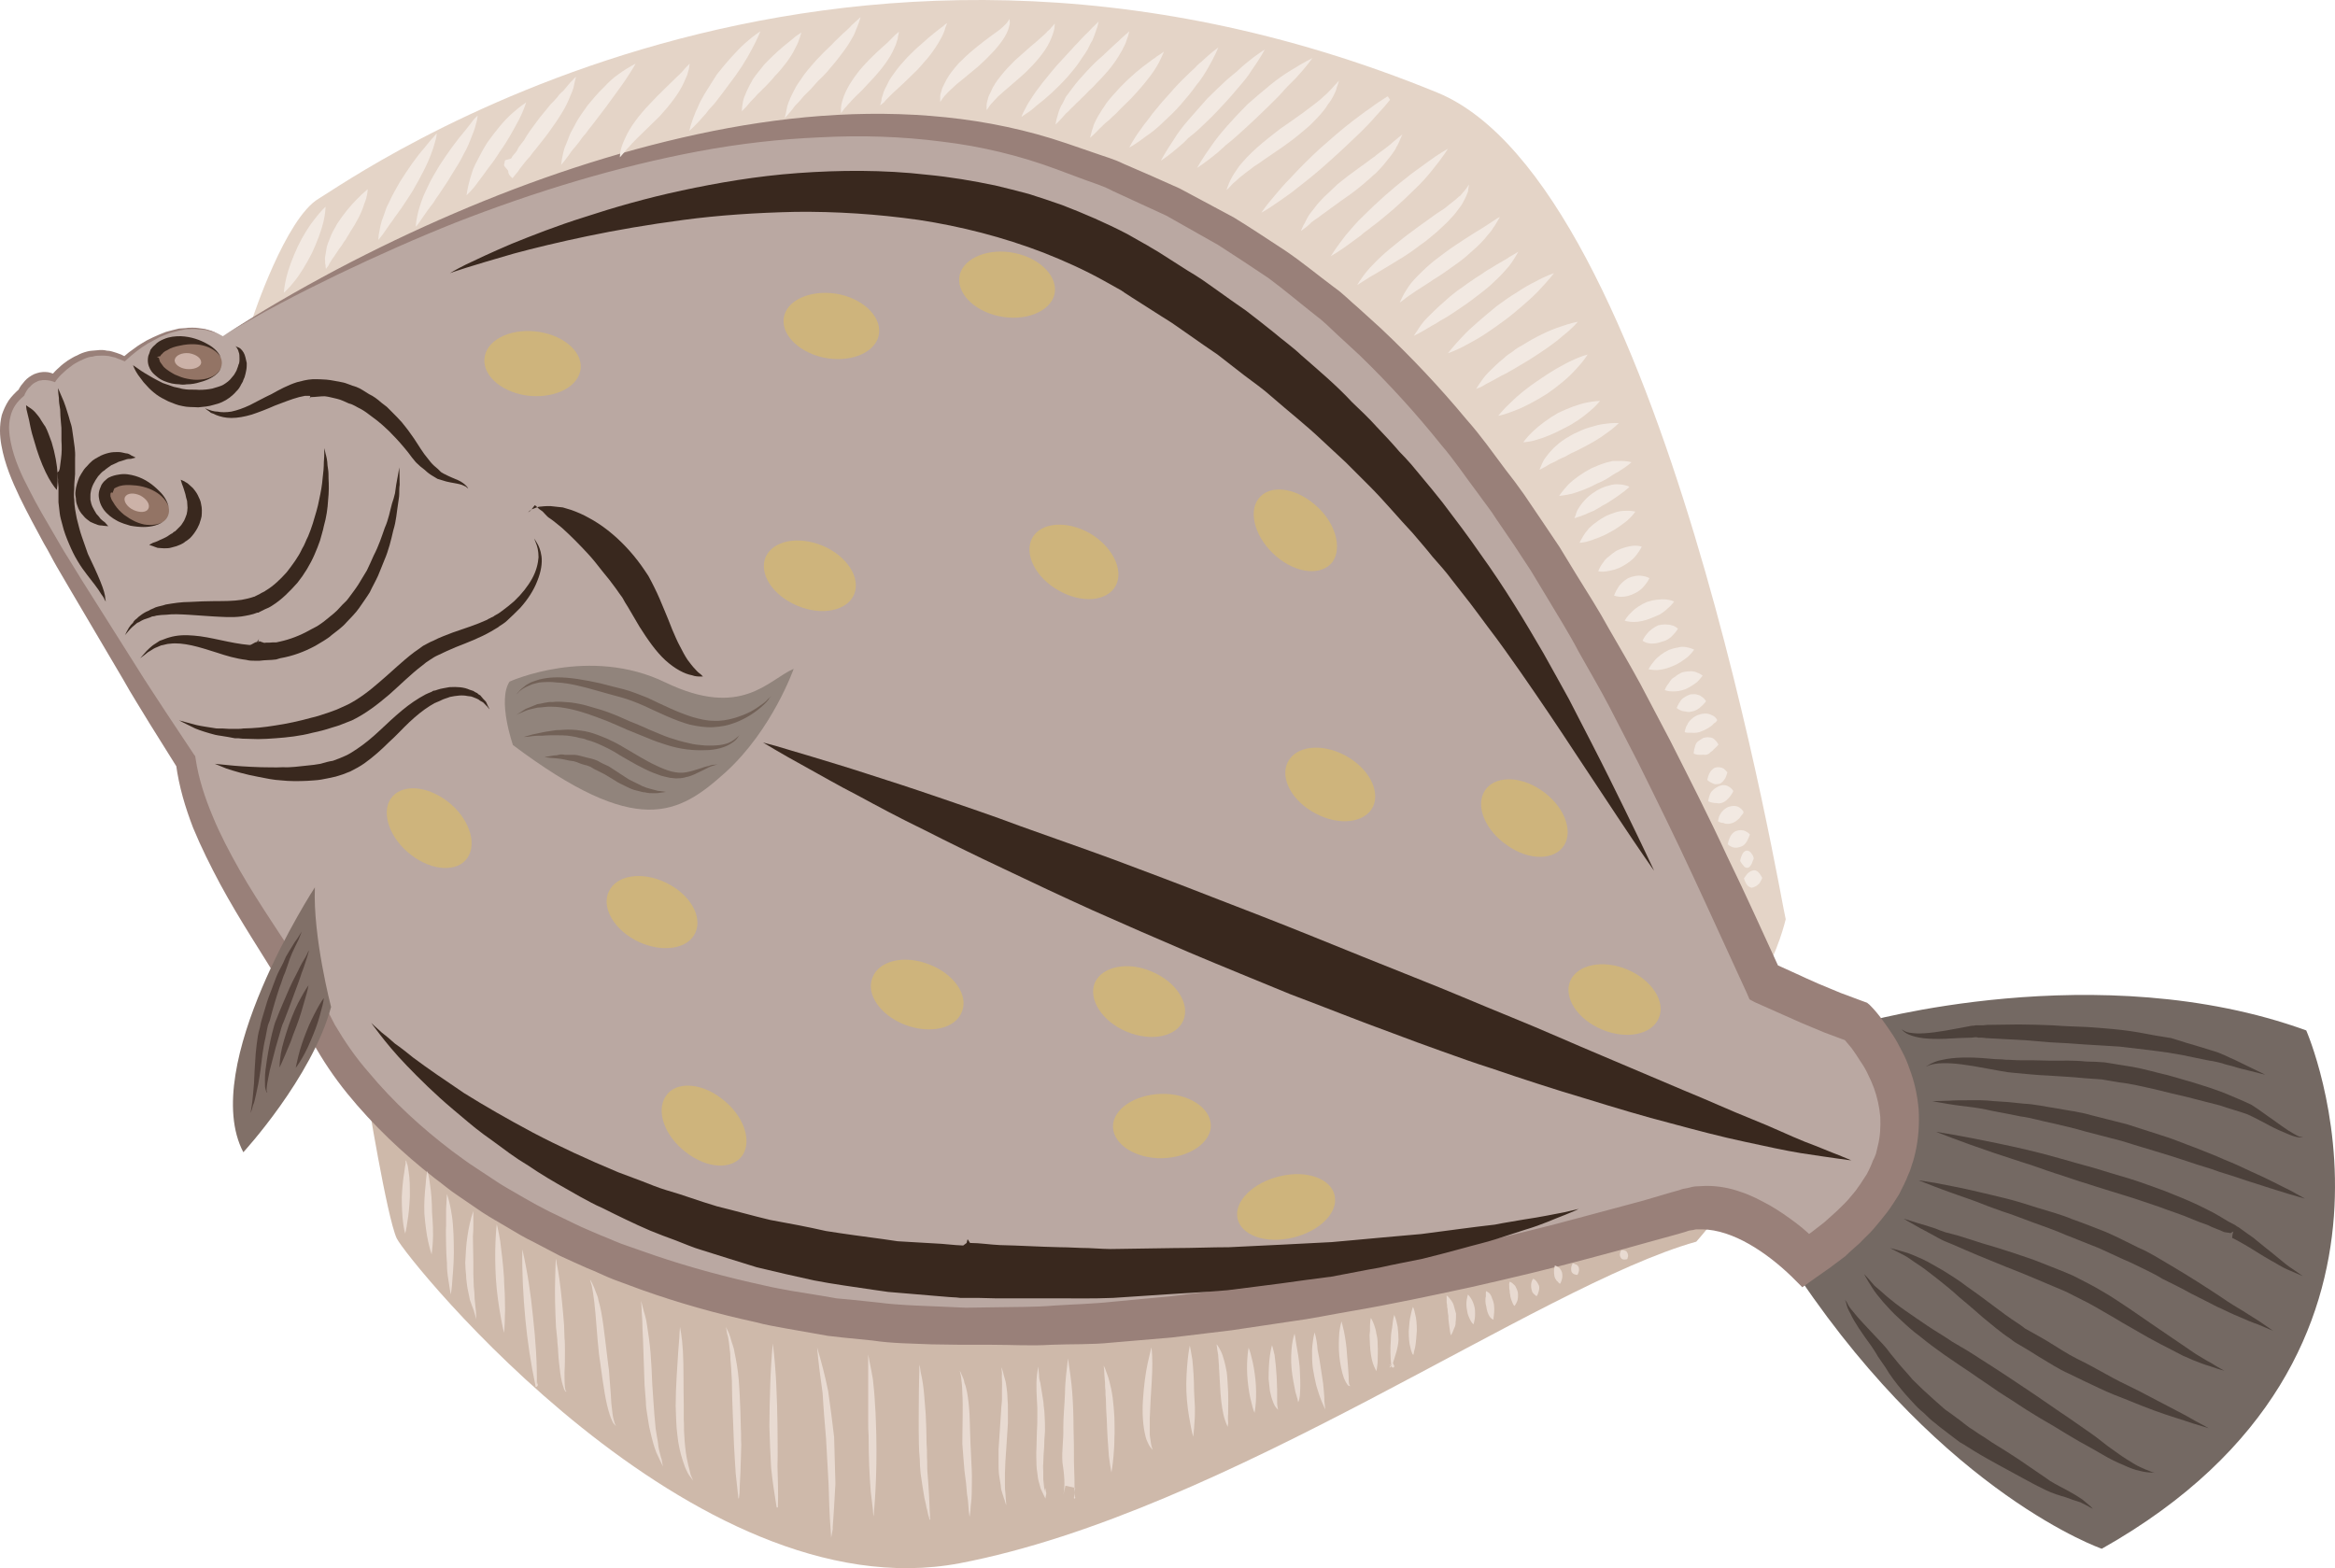 <?xml version="1.0" encoding="UTF-8" standalone="no"?>
<svg
   xmlns:dc="http://purl.org/dc/elements/1.1/"
   xmlns:cc="http://creativecommons.org/ns#"
   xmlns:rdf="http://www.w3.org/1999/02/22-rdf-syntax-ns#"
   xmlns:svg="http://www.w3.org/2000/svg"
   xmlns="http://www.w3.org/2000/svg"
   id="svg308"
   viewBox="0 0 5481.774 3681.986"
   style="clip-rule:evenodd;fill-rule:evenodd;image-rendering:optimizeQuality;shape-rendering:geometricPrecision;text-rendering:geometricPrecision"
   version="1.1"
   height="36.82mm"
   width="54.818mm"
   xml:space="preserve">
 <defs
   id="defs4">
  <style
   id="style2"
   type="text/css">
   <![CDATA[
    .fil7 {fill:#39281E;fill-rule:nonzero}
    .fil13 {fill:#4C413B;fill-rule:nonzero}
    .fil11 {fill:#56443D;fill-rule:nonzero}
    .fil12 {fill:#726157;fill-rule:nonzero}
    .fil0 {fill:#746963;fill-rule:nonzero}
    .fil5 {fill:#817068;fill-rule:nonzero}
    .fil6 {fill:#91847C;fill-rule:nonzero}
    .fil8 {fill:#937465;fill-rule:nonzero}
    .fil4 {fill:#998079;fill-rule:nonzero}
    .fil3 {fill:#BAA8A2;fill-rule:nonzero}
    .fil9 {fill:#CCB2A8;fill-rule:nonzero}
    .fil10 {fill:#CEB47C;fill-rule:nonzero}
    .fil1 {fill:#CEB9AA;fill-rule:nonzero}
    .fil2 {fill:#E4D4C7;fill-rule:nonzero}
    .fil14 {fill:#E8DAD1;fill-rule:nonzero}
    .fil15 {fill:#F2E9E2;fill-rule:nonzero}
   ]]>
  </style>
 </defs>
 <g
   transform="translate(-8636.75,-12722.635)"
   id="Vrstva_x0020_1">
  <path
   style="fill:#746963;fill-rule:nonzero"
   id="path7"
   d="m 13005,15125 c 0,0 558,-160 1046,17 0,0 333,759 -480,1217 0,0 -365,-126 -709,-635 l -12,-230 z"
   class="fil0" />
  <path
   style="fill:#ceb9aa;fill-rule:nonzero"
   id="path9"
   d="m 9498,15290 c 0,0 47,290 70,340 23,49 695,882 1322,763 627,-120 1358,-651 1729,-755 0,0 55,-61 81,-112 l -1683,-239 -1340,-149 z"
   class="fil1" />
  <path
   style="fill:#e4d4c7;fill-rule:nonzero"
   id="path11"
   d="m 9230,13469 c 0,0 77,-234 155,-280 78,-46 1185,-839 2626,-249 530,217 808,1908 818,1941 0,0 -19,80 -55,133 l -861,-361 -1139,-617 z"
   class="fil2" />
  <path
   style="fill:#baa8a2;fill-rule:nonzero"
   id="path13"
   d="m 9160,13512 c 0,0 1083,-701 1929,-436 847,265 1233,945 1689,1954 0,0 164,76 216,91 0,0 296,288 -118,561 0,0 -149,-157 -283,-118 -133,38 -1209,366 -2002,251 -792,-115 -1128,-526 -1204,-685 -77,-160 -284,-397 -314,-620 0,0 -214,-329 -295,-476 -82,-147 -190,-309 -91,-389 0,0 23,-55 76,-35 0,0 69,-94 166,-45 0,0 120,-115 231,-53 z"
   class="fil3" />
  <path
   style="fill:#998079;fill-rule:nonzero"
   id="path15"
   d="m 9160,13512 c -9,-4 -18,-9 -28,-11 l -15,-4 -15,-1 c -4,-1 -10,-1 -15,-1 -5,1 -10,0 -15,1 l -15,3 -15,4 c -5,1 -10,3 -15,5 -5,2 -10,4 -15,6 -9,5 -19,10 -28,15 -18,11 -36,25 -52,40 l -2,2 -3,-1 -10,-4 c -4,-1 -7,-3 -10,-4 -7,-1 -14,-4 -21,-4 -7,-1 -15,0 -22,0 -3,0 -7,1 -10,2 -4,0 -8,1 -11,2 -7,2 -14,6 -21,9 -6,3 -13,7 -19,12 -6,4 -12,9 -18,15 -6,5 -11,11 -16,17 l -3,5 -6,-2 c -6,-2 -13,-3 -19,-3 -3,0 -6,0 -9,1 -3,0 -6,1 -9,3 -6,2 -12,7 -16,12 -3,2 -5,5 -7,8 -2,3 -4,7 -5,9 l -1,3 -2,2 c -7,6 -14,13 -20,22 -5,8 -9,17 -11,27 -5,19 -3,39 1,59 8,40 25,77 44,113 18,36 39,71 60,107 10,17 20,35 31,52 l 32,52 130,206 c 21,34 44,68 66,102 l 67,101 3,4 1,6 c 7,47 22,92 40,135 18,44 40,85 63,126 47,82 101,158 152,239 13,20 26,40 38,62 7,11 12,22 18,32 l 16,31 c 23,39 49,77 79,111 58,70 125,131 196,185 18,13 36,27 55,39 l 56,37 c 19,12 38,22 58,34 19,11 39,22 59,32 l 60,29 c 20,10 41,18 61,27 21,8 41,18 63,25 l 63,22 c 85,29 172,52 259,71 21,5 44,9 66,13 l 68,11 34,6 33,3 67,7 c 45,6 91,7 136,9 l 68,3 69,-1 c 46,-1 92,0 138,-4 46,-3 92,-4 138,-9 l 138,-13 139,-17 139,-21 c 46,-7 92,-16 138,-24 92,-17 185,-36 277,-57 92,-21 184,-43 275,-68 46,-12 92,-25 138,-37 l 68,-20 18,-5 c 3,-1 5,-2 9,-3 l 11,-2 c 7,-2 15,-4 22,-4 l 22,-1 c 28,0 55,5 80,14 25,8 47,20 69,32 21,12 41,26 61,41 20,15 37,31 56,50 l -54,-5 33,-22 31,-24 29,-26 c 9,-9 19,-18 27,-27 8,-10 17,-19 24,-30 7,-9 13,-20 20,-30 6,-11 11,-22 15,-33 3,-5 5,-11 7,-16 1,-6 3,-11 4,-17 6,-23 7,-46 6,-69 -2,-23 -7,-46 -15,-68 -4,-11 -9,-22 -14,-32 -5,-11 -11,-21 -18,-31 -6,-10 -13,-20 -20,-30 -7,-8 -15,-18 -21,-25 l 16,10 -59,-22 -55,-23 c -18,-8 -36,-16 -54,-24 l -54,-24 -13,-7 -6,-14 c -42,-91 -83,-182 -125,-272 -42,-91 -86,-180 -130,-269 l -68,-132 c -23,-44 -48,-86 -72,-129 -23,-44 -49,-85 -74,-127 l -38,-63 -40,-61 -41,-60 c -13,-21 -28,-39 -42,-59 -29,-38 -56,-79 -87,-115 -60,-75 -124,-145 -192,-211 l -52,-48 c -17,-16 -34,-33 -53,-47 -37,-29 -72,-59 -110,-87 -39,-26 -78,-52 -117,-77 l -122,-69 -126,-58 c -20,-11 -43,-18 -65,-26 l -67,-25 c -86,-32 -177,-54 -270,-65 -93,-12 -188,-15 -283,-10 -96,4 -192,15 -288,33 -191,36 -382,94 -569,167 -93,37 -185,78 -277,122 -91,44 -182,91 -270,145 z m 0,0 c 87,-57 176,-108 266,-156 91,-48 183,-92 276,-132 186,-80 377,-144 571,-186 194,-42 391,-60 584,-40 97,10 192,30 283,61 l 67,23 c 22,8 45,14 67,25 44,19 88,38 132,58 l 127,68 c 41,25 81,52 121,78 40,27 77,58 116,87 20,14 37,32 55,47 l 54,49 c 71,67 138,138 201,214 33,37 61,77 91,117 15,19 30,39 44,59 l 42,62 41,61 39,64 c 26,42 53,84 77,128 25,43 50,86 74,130 l 70,133 c 45,89 91,179 133,270 44,90 85,182 127,273 l -19,-21 53,24 c 17,8 35,16 53,24 l 53,22 51,19 11,4 6,5 c 12,12 20,22 29,34 9,12 17,24 25,36 8,12 15,25 22,39 7,13 13,27 18,42 11,29 18,60 21,94 2,33 0,69 -8,103 -2,8 -4,17 -7,25 -3,9 -5,17 -9,25 -6,16 -14,31 -22,47 -9,14 -18,29 -28,42 -10,13 -20,25 -31,38 -10,12 -22,22 -33,34 -11,10 -23,20 -34,31 -12,9 -24,18 -36,27 l -37,26 -28,20 -25,-25 c -59,-57 -138,-110 -210,-111 h -13 c -4,0 -8,2 -12,2 l -6,1 c -3,1 -6,2 -9,3 l -17,5 -69,19 c -46,13 -93,26 -139,38 -93,25 -186,47 -279,68 -93,20 -186,40 -280,56 -47,8 -94,18 -140,24 l -141,21 -141,17 -141,12 c -47,5 -94,3 -141,5 -47,3 -93,0 -140,0 h -71 l -70,-1 c -46,-2 -93,-2 -139,-9 l -70,-7 -35,-4 -34,-6 -68,-12 c -22,-4 -45,-8 -67,-14 -92,-20 -181,-45 -268,-76 l -65,-24 c -21,-8 -42,-19 -63,-27 -22,-10 -43,-19 -64,-29 l -61,-32 c -21,-10 -41,-22 -61,-34 -20,-12 -40,-23 -60,-36 l -57,-39 c -20,-13 -38,-29 -56,-42 -74,-58 -143,-123 -204,-198 -30,-37 -58,-78 -82,-122 l -17,-33 c -5,-11 -10,-21 -16,-31 -10,-20 -23,-40 -35,-60 -49,-81 -102,-160 -148,-245 -23,-43 -45,-87 -64,-133 -18,-47 -33,-96 -40,-149 l 4,10 -65,-104 c -21,-35 -43,-69 -63,-105 l -125,-212 -31,-53 c -10,-17 -19,-36 -30,-54 -19,-35 -39,-72 -57,-109 -18,-38 -35,-77 -43,-122 -4,-22 -5,-46 1,-71 4,-12 9,-23 16,-34 7,-10 16,-19 25,-27 l -3,5 c 2,-5 4,-9 7,-13 3,-4 6,-7 9,-11 6,-7 14,-12 22,-16 5,-2 9,-3 13,-4 5,-1 9,-1 13,-1 9,0 16,3 24,6 l -10,3 c 6,-8 12,-14 19,-20 6,-6 13,-11 20,-16 7,-4 14,-9 22,-12 7,-4 15,-7 23,-9 4,-1 8,-2 12,-2 4,0 8,-1 12,-1 8,-1 15,-1 23,1 8,0 15,3 22,5 4,1 7,3 11,4 l 10,5 -5,1 c 9,-8 18,-15 27,-21 9,-7 18,-12 28,-18 10,-5 20,-10 30,-14 5,-2 10,-4 15,-6 5,-1 10,-3 15,-4 l 16,-4 15,-1 c 5,-1 10,-1 16,-1 5,0 10,0 15,1 l 15,2 14,4 c 10,3 19,9 28,13 z"
   class="fil4" />
  <path
   style="fill:#817068;fill-rule:nonzero"
   id="path17"
   d="m 9376,14806 c 0,0 -274,420 -168,622 0,0 161,-175 206,-341 0,0 -43,-165 -38,-281 z"
   class="fil5" />
  <path
   style="fill:#91847c;fill-rule:nonzero"
   id="path19"
   d="m 9833,14323 c 0,0 187,-85 366,2 179,86 241,-6 301,-32 0,0 -50,143 -160,243 -111,100 -207,155 -499,-64 0,0 -37,-105 -8,-149 z"
   class="fil6" />
  <path
   style="fill:#39281e;fill-rule:nonzero"
   id="path21"
   d="m 9877,13925 c 0,0 5,-5 9,-7 5,-1 12,-6 21,-6 9,-1 20,-2 32,0 6,1 12,1 19,2 6,2 13,4 20,6 14,5 28,11 42,19 15,8 30,18 44,29 28,22 55,50 78,82 l 9,13 8,12 c 5,9 10,19 14,27 9,18 16,35 23,52 7,16 13,32 19,47 6,14 12,28 18,39 6,12 12,23 18,32 6,8 12,16 18,22 5,6 10,10 13,12 4,4 5,5 5,5 0,0 -2,0 -7,0 -4,0 -11,0 -19,-3 -17,-3 -40,-15 -62,-35 -22,-20 -42,-49 -61,-79 -9,-15 -18,-31 -27,-46 -5,-8 -9,-14 -13,-22 l -8,-11 -7,-10 c -10,-14 -21,-28 -32,-41 -11,-14 -21,-27 -32,-39 -22,-24 -44,-46 -63,-63 -10,-8 -19,-16 -28,-22 -9,-5 -15,-16 -21,-19 -7,-4 -11,-11 -15,-12 -12,17 -15,16 -15,16 z"
   class="fil7" />
  <path
   style="fill:#39281e;fill-rule:nonzero"
   id="path23"
   d="m 10428,14466 c 0,0 11,3 30,8 19,6 48,14 84,25 36,11 80,24 129,40 50,16 106,34 167,55 61,21 127,43 196,69 69,25 142,50 218,78 75,28 152,57 231,88 78,30 158,61 237,93 79,32 158,64 236,95 79,31 155,64 229,94 74,30 145,62 212,90 68,29 132,56 191,81 59,24 113,49 161,68 48,19 89,39 124,53 35,13 62,25 81,32 19,8 29,12 29,12 0,0 -11,-1 -31,-4 -20,-3 -50,-7 -88,-13 -37,-6 -82,-16 -133,-27 -52,-11 -109,-26 -172,-43 -62,-16 -129,-36 -200,-58 -71,-21 -145,-45 -221,-71 -38,-12 -77,-26 -116,-40 -39,-14 -78,-28 -117,-43 -80,-29 -159,-61 -239,-91 -80,-33 -159,-65 -237,-98 -77,-33 -153,-66 -227,-99 -73,-33 -143,-66 -210,-98 -66,-31 -129,-62 -186,-91 -58,-28 -110,-56 -156,-81 -47,-24 -86,-47 -119,-65 -33,-18 -59,-33 -76,-43 -18,-11 -27,-16 -27,-16 z"
   class="fil7" />
  <path
   style="fill:#39281e;fill-rule:nonzero"
   id="path25"
   d="m 8930,14214 c 0,0 2,-3 4,-8 3,-5 6,-13 15,-21 1,-3 3,-5 5,-7 3,-2 5,-4 8,-7 3,-2 5,-4 8,-6 3,-2 6,-4 10,-6 3,-1 7,-3 10,-5 4,-2 8,-3 11,-5 8,-3 17,-4 25,-7 18,-3 36,-6 56,-6 19,-1 40,-2 60,-2 21,0 42,0 62,-3 10,-2 20,-4 28,-7 1,0 4,-1 3,-1 l 4,-2 8,-4 c 4,-3 11,-5 14,-8 17,-10 34,-26 49,-43 13,-17 27,-35 36,-55 6,-9 9,-20 14,-29 4,-10 8,-20 11,-30 6,-20 12,-39 15,-56 4,-18 7,-35 8,-49 2,-15 3,-28 3,-39 1,-10 1,-19 1,-24 0,-6 0,-9 0,-9 0,0 1,3 2,8 1,6 4,13 5,24 0,5 1,11 2,18 1,6 1,13 1,21 1,15 1,32 -1,51 -1,19 -4,40 -10,61 -2,11 -6,22 -9,34 -4,11 -8,22 -13,33 -10,23 -24,46 -40,66 -18,20 -36,39 -60,54 -6,4 -11,6 -16,8 l -8,4 -4,2 -2,1 v 0 l -1,1 h -3 c -12,5 -25,7 -37,9 -23,3 -45,1 -66,0 -20,-1 -40,-3 -59,-4 -19,-1 -36,-2 -52,0 -8,0 -16,1 -23,2 -3,1 -7,2 -10,2 -4,2 -7,3 -10,4 -3,1 -6,2 -9,3 -3,1 -6,3 -8,4 -3,2 -5,3 -8,4 -2,2 -4,3 -6,5 -4,3 -7,6 -10,9 -3,3 -5,6 -7,8 -4,5 -6,7 -6,7 z"
   class="fil7" />
  <path
   style="fill:#39281e;fill-rule:nonzero"
   id="path27"
   d="m 8966,14268 c 0,0 2,-2 7,-8 2,-2 5,-6 8,-9 4,-4 8,-8 13,-12 5,-4 11,-7 18,-12 7,-2 15,-6 23,-8 17,-5 36,-6 57,-4 40,3 84,18 130,22 5,1 12,-7 18,-7 l 5,-8 v 0 c -2,0 -1,8 -2,8 h 1 l 2,-2 2,1 9,3 c 6,-1 12,0 19,-1 h 9 l 9,-2 c 23,-5 47,-14 70,-27 l 17,-9 c 6,-4 11,-7 16,-11 l 16,-13 c 5,-4 10,-8 15,-13 l 13,-14 c 5,-5 10,-9 14,-15 8,-11 16,-21 23,-32 7,-11 13,-22 20,-33 5,-10 11,-24 16,-35 12,-23 19,-45 26,-65 9,-20 12,-39 17,-57 3,-8 5,-16 7,-24 1,-7 2,-14 3,-21 5,-25 7,-40 7,-40 0,0 1,15 1,41 -1,6 -1,13 -1,21 0,8 -2,16 -3,25 -3,18 -4,39 -11,61 -5,22 -11,47 -21,70 -5,12 -9,23 -15,37 -6,13 -13,25 -19,38 -8,13 -17,25 -25,37 -9,13 -20,23 -30,34 -5,6 -11,11 -17,16 l -18,14 c -5,5 -12,9 -18,13 l -20,12 c -26,14 -53,24 -82,29 l -10,3 -10,1 c -7,0 -13,1 -19,1 l -10,1 h -6 -5 c -6,0 -13,0 -20,-2 -25,-3 -48,-10 -69,-17 -22,-7 -41,-13 -59,-17 -19,-4 -36,-6 -51,-4 -7,0 -14,3 -21,4 -6,3 -13,5 -18,8 -5,3 -9,6 -13,8 -4,3 -7,6 -10,8 -5,4 -8,6 -8,6 z"
   class="fil7" />
  <path
   style="fill:#39281e;fill-rule:nonzero"
   id="path29"
   d="m 9057,14414 c 0,0 15,4 41,11 13,3 29,5 47,8 10,0 20,0 30,1 5,0 11,0 16,0 6,0 12,0 17,-1 12,0 24,-1 37,-2 12,-1 25,-3 38,-5 27,-4 55,-10 84,-18 14,-3 28,-8 43,-13 7,-3 15,-5 21,-8 l 22,-10 c 26,-13 52,-33 77,-55 26,-22 50,-46 79,-68 l 10,-7 11,-8 c 8,-4 16,-9 24,-12 15,-8 30,-13 45,-19 29,-10 57,-19 81,-30 l 5,-3 c 1,0 3,-1 4,-2 3,-1 7,-3 9,-5 6,-3 11,-6 16,-10 11,-8 21,-16 30,-24 18,-17 32,-35 42,-53 10,-18 14,-36 15,-50 0,-15 -3,-26 -6,-33 -3,-7 -4,-11 -4,-11 0,0 2,3 6,10 4,6 9,17 11,32 2,16 -1,36 -10,58 -8,21 -22,43 -40,63 -10,10 -20,20 -31,30 -5,5 -12,9 -18,13 -3,3 -6,4 -9,6 -2,1 -3,2 -5,3 l -5,3 c -26,15 -55,26 -83,37 -14,6 -28,12 -42,19 -7,3 -13,7 -19,11 l -9,6 -10,8 c -25,19 -50,44 -76,67 -27,23 -55,45 -88,61 l -23,9 c -9,4 -15,5 -24,8 -15,5 -30,9 -45,12 -30,8 -60,11 -87,13 -14,1 -28,2 -41,2 -13,0 -25,-1 -37,-1 -6,-1 -12,-1 -18,-1 -5,-1 -11,-2 -16,-3 -10,-2 -21,-3 -30,-5 -19,-5 -35,-10 -47,-15 -25,-12 -38,-19 -38,-19 z"
   class="fil7" />
  <path
   style="fill:#39281e;fill-rule:nonzero"
   id="path31"
   d="m 9141,14516 c 0,0 11,1 30,3 19,2 45,4 78,5 16,0 34,1 52,0 19,1 38,-2 58,-4 10,-1 20,-2 30,-4 10,-3 21,-6 29,-7 l 16,-6 c 5,-2 9,-4 14,-6 9,-4 18,-10 27,-16 18,-12 36,-27 53,-43 17,-16 34,-32 52,-47 18,-15 37,-28 56,-38 4,-2 9,-4 14,-6 l 3,-2 c 3,-1 3,-1 5,-1 l 6,-2 c 8,-3 19,-4 28,-6 18,-1 34,0 47,6 3,1 6,2 9,3 3,2 6,4 9,5 2,2 4,4 7,5 2,2 3,4 5,6 3,4 7,7 9,10 2,4 3,7 4,9 3,5 4,8 4,8 0,0 -2,-2 -5,-6 -2,-2 -4,-4 -7,-7 -2,-3 -6,-5 -10,-7 -2,-1 -3,-3 -6,-4 -2,-1 -4,-2 -7,-3 -2,-1 -5,-2 -8,-3 -2,0 -5,-1 -8,-1 -13,-3 -27,-1 -42,2 -7,3 -14,4 -23,9 l -7,3 c 0,0 -3,1 -2,1 l -3,1 c -4,2 -8,5 -12,7 -16,10 -32,23 -48,38 -16,15 -31,32 -49,48 -17,17 -36,34 -57,49 -10,7 -21,13 -33,19 -6,2 -12,5 -18,7 l -16,5 c -13,3 -23,5 -34,7 -11,2 -22,2 -33,3 -21,1 -42,1 -60,-1 -20,-1 -37,-5 -53,-8 -33,-6 -59,-14 -77,-20 -17,-7 -27,-11 -27,-11 z"
   class="fil7" />
  <path
   style="fill:#39281e;fill-rule:nonzero"
   id="path33"
   d="m 9118,13681 c 0,0 2,1 7,3 3,1 6,2 9,3 4,1 8,2 13,2 9,2 21,2 33,0 14,-3 28,-8 43,-15 16,-8 32,-17 51,-26 18,-10 38,-21 60,-28 12,-3 22,-6 37,-7 11,0 21,0 32,1 12,1 24,4 36,6 12,2 22,8 34,11 11,4 20,11 30,17 11,5 20,12 29,20 l 13,10 12,12 c 8,8 16,16 23,24 7,9 14,17 20,26 6,8 12,17 17,25 5,8 11,17 16,24 5,6 10,13 15,19 5,6 11,11 17,16 2,2 5,5 7,7 4,2 6,4 9,5 11,6 22,10 31,14 9,4 15,9 19,13 4,4 5,7 5,7 0,0 -2,-2 -6,-5 -2,-1 -5,-2 -9,-4 -3,-1 -7,-2 -12,-3 -9,-2 -21,-3 -35,-8 -3,-1 -6,-2 -10,-3 -4,-2 -6,-4 -10,-6 -7,-4 -14,-9 -20,-15 -7,-5 -14,-11 -21,-18 -7,-8 -12,-15 -18,-23 -12,-15 -25,-30 -39,-44 -7,-8 -15,-14 -22,-21 l -12,-10 -12,-9 c -9,-7 -17,-13 -26,-18 -9,-4 -18,-11 -28,-13 -9,-4 -19,-9 -28,-11 -10,-2 -19,-5 -29,-6 -11,0 -22,2 -33,2 l -2,3 v 0 c -1,0 2,-4 1,-4 v -1 l -1,-1 h -4 -7 c -4,1 -9,2 -14,3 -19,5 -38,13 -57,20 -18,8 -36,15 -54,21 -17,5 -33,8 -48,8 -14,0 -26,-3 -36,-7 -4,-2 -8,-4 -12,-5 -3,-3 -5,-4 -8,-6 -4,-3 -6,-5 -6,-5 z"
   class="fil7" />
  <path
   style="fill:#39281e;fill-rule:nonzero"
   id="path35"
   d="m 8891,13958 c 0,0 -4,0 -12,-1 -3,-1 -8,0 -13,-2 -5,-2 -11,-4 -17,-7 -5,-4 -12,-8 -17,-15 -6,-6 -11,-14 -14,-24 -2,-5 -3,-10 -3,-16 -1,-5 -2,-11 -1,-17 1,-11 5,-23 9,-33 3,-5 6,-11 9,-15 3,-5 7,-9 11,-13 3,-4 7,-7 11,-11 4,-3 9,-6 13,-8 8,-5 17,-8 25,-10 8,-2 16,-2 22,-2 7,0 13,2 18,3 6,0 10,3 13,5 7,3 10,5 10,5 0,0 -4,1 -11,3 -4,0 -8,0 -13,2 -5,2 -10,3 -16,5 -5,3 -11,5 -17,8 -5,4 -11,7 -16,12 -6,3 -10,9 -15,14 -2,3 -4,6 -6,9 l -5,9 c -3,6 -5,12 -6,18 -1,4 -1,7 -1,10 0,3 0,6 0,9 1,3 1,6 2,9 1,3 2,6 3,8 3,6 6,11 9,16 4,4 7,8 10,12 3,3 7,6 10,8 5,6 8,9 8,9 z"
   class="fil7" />
  <path
   style="fill:#39281e;fill-rule:nonzero"
   id="path37"
   d="m 9061,13849 c 0,0 3,1 9,4 2,2 6,3 9,6 3,3 7,6 11,10 4,5 8,10 11,16 3,7 7,13 8,22 2,8 2,18 1,28 -1,4 -2,9 -4,14 -1,5 -4,9 -6,14 -5,9 -11,17 -17,23 -4,3 -7,6 -11,8 -3,3 -7,5 -11,7 -3,1 -7,3 -10,4 -4,1 -7,2 -11,3 -6,2 -12,2 -18,2 -6,0 -11,-1 -15,-1 -4,-1 -8,-3 -11,-4 -6,-2 -9,-3 -9,-3 0,0 3,-2 9,-5 3,-1 7,-2 11,-4 4,-2 8,-4 13,-6 4,-2 9,-4 14,-8 2,-1 4,-3 7,-4 2,-2 4,-4 7,-5 4,-4 8,-8 12,-12 4,-4 6,-9 9,-13 l 3,-7 c 1,-3 2,-5 3,-8 1,-5 2,-10 2,-15 0,-6 -1,-11 -1,-16 -2,-6 -3,-11 -4,-16 -1,-4 -3,-9 -4,-13 -1,-4 -3,-8 -4,-11 -2,-6 -3,-10 -3,-10 z"
   class="fil7" />
  <path
   style="fill:#39281e;fill-rule:nonzero"
   id="path39"
   d="m 8949,13580 c 0,0 4,3 13,9 8,6 20,13 34,21 7,4 15,8 23,12 8,3 17,6 26,9 4,1 9,2 14,3 5,2 10,2 15,3 9,1 21,0 30,1 12,0 21,-1 31,-3 9,-3 19,-5 26,-9 8,-5 15,-10 20,-17 2,-2 3,-4 5,-6 1,-2 2,-3 3,-5 2,-3 4,-7 5,-11 2,-4 2,-8 4,-11 1,-4 1,-7 1,-11 0,-6 0,-12 -2,-16 -1,-6 -4,-8 -5,-11 -2,-2 -3,-3 -3,-3 0,0 1,1 4,2 2,1 7,2 10,6 4,4 8,10 10,19 1,4 2,8 3,13 0,5 0,11 -1,16 -1,5 -2,11 -4,17 -1,3 -3,6 -4,10 -1,2 -2,4 -4,7 l -2,4 c -2,3 -2,3 -3,5 -2,3 -4,5 -7,8 -4,5 -10,10 -15,14 -12,9 -24,14 -37,17 -12,4 -26,5 -37,6 -13,-1 -25,0 -37,-3 -12,-2 -23,-7 -33,-11 -10,-5 -20,-10 -28,-16 -8,-6 -16,-13 -22,-20 -6,-6 -11,-12 -15,-18 -5,-6 -8,-11 -11,-16 -5,-9 -7,-15 -7,-15 z"
   class="fil7" />
  <path
   style="fill:#39281e;fill-rule:nonzero"
   id="path41"
   d="m 8773,13634 c 0,0 3,7 9,21 3,6 6,14 9,23 3,10 7,21 10,33 2,6 4,12 5,19 1,7 2,14 3,21 2,15 5,30 4,47 0,8 0,17 0,25 v 7 c 0,1 0,3 0,3 v 3 l -1,12 c -1,9 -1,17 -1,24 -1,8 -1,16 0,23 0,8 1,16 2,23 1,8 3,15 4,22 4,15 7,29 12,43 5,14 10,28 14,40 6,13 11,23 16,34 10,22 18,41 22,55 2,7 3,13 3,17 1,4 1,6 1,6 0,0 -1,-2 -3,-5 -1,-3 -4,-8 -8,-13 -7,-12 -19,-27 -33,-45 -7,-9 -15,-20 -22,-32 -8,-13 -14,-26 -20,-40 -6,-14 -12,-29 -16,-46 -2,-8 -5,-17 -6,-26 -1,-8 -2,-17 -3,-26 0,-9 0,-18 0,-28 1,-9 -2,-18 -1,-26 l -2,-13 v -3 l 4,-3 2,-6 c 1,-8 2,-15 3,-23 2,-15 2,-29 1,-43 0,-7 0,-14 0,-21 0,-6 0,-12 -1,-19 -1,-12 -2,-23 -2,-33 -2,-10 -3,-19 -3,-27 -2,-14 -2,-23 -2,-23 z"
   class="fil7" />
  <path
   style="fill:#39281e;fill-rule:nonzero"
   id="path43"
   d="m 8698,13674 c 0,0 2,2 7,5 5,3 12,8 18,16 3,4 7,8 10,14 3,4 6,10 10,15 6,11 10,24 15,37 8,26 13,54 14,75 1,22 -2,37 -2,37 0,0 -9,-10 -19,-28 -10,-18 -20,-42 -28,-67 -4,-12 -7,-25 -11,-37 -1,-5 -3,-11 -4,-17 -1,-5 -2,-10 -3,-15 -2,-10 -5,-19 -6,-25 -1,-6 -1,-10 -1,-10 z"
   class="fil7" />
  <path
   style="fill:#937465;fill-rule:nonzero"
   id="path45"
   d="m 9031,13934 c -10,24 -51,31 -92,14 -40,-17 -65,-51 -54,-76 10,-24 51,-31 92,-14 40,17 65,51 54,76 z"
   class="fil8" />
  <path
   style="fill:#39281e;fill-rule:nonzero"
   id="path47"
   d="m 9031,13934 c 0,0 4,-7 2,-19 -2,-11 -12,-25 -27,-35 -15,-10 -35,-17 -57,-18 -10,-1 -22,-1 -32,2 -5,2 -10,4 -13,6 -2,1 -3,3 -4,4 -1,0 -1,0 -1,0 l 1,-1 c 2,-2 6,-6 6,-6 v 0 l -5,13 -2,-1 h -1 c 0,0 -1,0 -1,1 l -1,2 c 0,2 0,4 0,6 1,4 3,9 6,13 5,9 12,18 20,25 4,4 8,7 13,10 4,3 9,6 13,8 9,5 18,8 27,10 18,3 34,0 44,-6 10,-7 12,-15 12,-14 z m 0,0 c 0,-1 -2,7 -12,14 -10,7 -26,12 -45,12 -9,0 -20,-1 -31,-3 -5,-2 -11,-3 -16,-5 -5,-2 -11,-4 -16,-7 -11,-6 -22,-14 -31,-26 -4,-6 -8,-13 -10,-22 -2,-9 -3,-18 3,-31 l 2,-5 c 2,-3 4,-6 6,-8 4,-3 7,-7 11,-9 8,-4 16,-6 23,-7 15,-3 28,0 39,3 24,7 42,21 56,35 14,13 21,28 23,40 2,12 -2,19 -2,19 z"
   class="fil7" />
  <path
   style="fill:#937465;fill-rule:nonzero"
   id="path49"
   d="m 9157,13580 c -4,27 -44,43 -88,38 -44,-5 -76,-31 -71,-57 5,-26 45,-43 89,-38 44,6 75,31 70,57 z"
   class="fil8" />
  <path
   style="fill:#39281e;fill-rule:nonzero"
   id="path51"
   d="m 9157,13580 c 0,1 3,-7 -2,-18 -5,-10 -17,-20 -34,-26 -17,-6 -39,-7 -61,-2 -11,2 -22,5 -31,11 -5,2 -9,5 -12,9 -2,1 -3,3 -4,5 0,0 0,0 0,0 l -10,2 c 1,-2 -7,-3 -7,-4 l 8,3 4,2 2,1 c 0,1 0,1 0,2 l 1,2 c 0,2 1,4 2,6 2,3 5,7 8,11 7,7 17,13 26,18 5,2 10,4 15,6 5,2 10,3 15,4 10,2 20,3 29,2 18,-1 34,-8 42,-17 9,-9 9,-17 9,-17 z m 0,0 c 0,0 0,8 -8,17 -8,9 -23,18 -43,23 -9,3 -20,5 -31,5 -6,1 -12,1 -17,0 -6,0 -12,-1 -18,-2 -12,-3 -25,-7 -36,-17 -5,-4 -11,-9 -15,-17 -4,-8 -7,-17 -4,-31 l 2,-5 c 1,-3 2,-6 3,-9 3,-4 6,-8 10,-11 6,-7 14,-11 21,-14 14,-6 27,-7 40,-7 25,1 46,9 62,18 17,9 28,21 32,32 5,11 2,19 2,18 z"
   class="fil7" />
  <path
   style="fill:#ccb2a8;fill-rule:nonzero"
   id="path53"
   d="m 9109,13575 c -2,10 -18,16 -35,14 -16,-2 -29,-12 -27,-22 2,-10 17,-17 34,-15 17,3 29,12 28,23 z"
   class="fil9" />
  <path
   style="fill:#ccb2a8;fill-rule:nonzero"
   id="path55"
   d="m 8985,13917 c -4,9 -20,10 -35,3 -15,-7 -24,-21 -20,-30 5,-10 21,-11 36,-4 15,8 24,21 19,31 z"
   class="fil9" />
  <path
   style="fill:#ceb47c;fill-rule:nonzero"
   id="path57"
   d="m 11415,15118 c -16,39 -76,51 -133,27 -58,-24 -91,-76 -75,-115 17,-38 77,-51 134,-26 57,24 90,75 74,114 z"
   class="fil10" />
  <path
   style="fill:#ceb47c;fill-rule:nonzero"
   id="path59"
   d="m 11860,14617 c -19,38 -79,45 -134,16 -56,-29 -85,-83 -66,-121 19,-38 79,-45 134,-16 55,29 84,83 66,121 z"
   class="fil10" />
  <path
   style="fill:#ceb47c;fill-rule:nonzero"
   id="path61"
   d="m 11765,14042 c -25,33 -84,28 -132,-13 -48,-41 -67,-102 -42,-135 25,-34 84,-28 132,13 48,40 66,101 42,135 z"
   class="fil10" />
  <path
   style="fill:#ceb47c;fill-rule:nonzero"
   id="path63"
   d="m 11112,13415 c -11,40 -69,63 -130,50 -61,-13 -102,-57 -92,-98 11,-40 69,-63 130,-50 61,13 102,57 92,98 z"
   class="fil10" />
  <path
   style="fill:#ceb47c;fill-rule:nonzero"
   id="path65"
   d="m 10699,13513 c -11,40 -69,62 -130,49 -61,-14 -102,-58 -91,-99 11,-40 70,-62 131,-49 61,14 101,58 90,99 z"
   class="fil10" />
  <path
   style="fill:#ceb47c;fill-rule:nonzero"
   id="path67"
   d="m 9999,13594 c -9,41 -66,66 -128,57 -62,-10 -105,-51 -96,-93 9,-41 66,-66 128,-56 62,10 105,51 96,92 z"
   class="fil10" />
  <path
   style="fill:#ceb47c;fill-rule:nonzero"
   id="path69"
   d="m 10642,14118 c -16,39 -76,51 -133,27 -58,-24 -91,-75 -75,-114 17,-39 76,-51 134,-27 57,24 90,75 74,114 z"
   class="fil10" />
  <path
   style="fill:#ceb47c;fill-rule:nonzero"
   id="path71"
   d="m 11256,14098 c -20,37 -80,42 -134,11 -54,-30 -82,-86 -62,-123 20,-37 80,-42 134,-12 54,31 82,87 62,124 z"
   class="fil10" />
  <path
   style="fill:#ceb47c;fill-rule:nonzero"
   id="path73"
   d="m 12309,14707 c -22,36 -82,37 -133,1 -52,-35 -76,-92 -54,-128 22,-36 82,-37 133,-2 52,35 76,93 54,129 z"
   class="fil10" />
  <path
   style="fill:#ceb47c;fill-rule:nonzero"
   id="path75"
   d="m 12531,15113 c -16,39 -76,51 -133,27 -58,-24 -91,-75 -75,-114 17,-39 77,-51 134,-27 57,24 91,75 74,114 z"
   class="fil10" />
  <path
   style="fill:#ceb47c;fill-rule:nonzero"
   id="path77"
   d="m 11771,15537 c 3,41 -47,83 -111,94 -64,11 -117,-14 -119,-55 -2,-41 48,-83 112,-94 63,-11 116,14 118,55 z"
   class="fil10" />
  <path
   style="fill:#ceb47c;fill-rule:nonzero"
   id="path79"
   d="m 11479,15372 c -6,41 -61,72 -124,70 -63,-3 -110,-39 -105,-81 6,-41 61,-72 124,-70 63,3 110,39 105,81 z"
   class="fil10" />
  <path
   style="fill:#ceb47c;fill-rule:nonzero"
   id="path81"
   d="m 10895,15098 c -15,40 -75,53 -133,31 -58,-22 -93,-72 -77,-111 15,-40 75,-54 133,-31 58,22 93,72 77,111 z"
   class="fil10" />
  <path
   style="fill:#ceb47c;fill-rule:nonzero"
   id="path83"
   d="m 10380,15435 c -24,35 -83,32 -133,-7 -50,-38 -71,-97 -47,-132 23,-35 83,-32 132,7 50,38 71,97 48,132 z"
   class="fil10" />
  <path
   style="fill:#ceb47c;fill-rule:nonzero"
   id="path85"
   d="m 9734,14737 c -23,34 -83,31 -132,-7 -50,-38 -71,-98 -48,-132 24,-35 83,-32 133,6 50,38 71,98 47,133 z"
   class="fil10" />
  <path
   style="fill:#ceb47c;fill-rule:nonzero"
   id="path87"
   d="m 10269,14913 c -17,38 -77,47 -133,21 -57,-27 -88,-80 -70,-118 18,-39 78,-48 134,-21 56,27 87,79 69,118 z"
   class="fil10" />
  <path
   style="fill:#39281e;fill-rule:nonzero"
   id="path89"
   d="m 9508,15124 c 0,0 9,9 25,23 9,7 19,15 31,26 13,9 27,20 43,33 32,24 73,52 119,83 48,30 102,61 162,93 61,32 128,63 200,93 19,7 37,14 56,21 18,7 37,15 57,21 39,11 78,26 119,38 41,10 83,22 125,32 44,8 87,16 131,26 44,7 89,13 134,19 l 34,5 34,2 69,4 34,3 17,1 8,-6 2,-8 v 0 h 1 l 5,8 c 23,0 47,4 70,5 47,1 93,4 140,5 23,0 46,2 68,2 23,1 46,3 69,2 44,-1 89,-1 132,-2 44,0 87,-2 129,-2 42,-2 83,-4 124,-6 40,-2 79,-4 117,-6 38,-3 74,-7 110,-10 35,-3 69,-6 101,-9 32,-4 62,-8 91,-12 29,-4 56,-7 81,-10 24,-5 47,-8 68,-12 41,-6 73,-13 95,-17 23,-5 34,-8 34,-8 0,0 -2,1 -8,4 -5,2 -14,6 -24,10 -22,8 -53,23 -94,35 -21,7 -43,14 -68,22 -25,8 -52,14 -80,22 -29,8 -60,16 -92,24 -33,7 -67,13 -102,21 -36,6 -73,14 -112,21 -38,5 -78,10 -119,16 -41,5 -83,11 -126,16 -43,4 -87,6 -132,9 -45,3 -90,6 -136,9 -47,2 -92,1 -139,1 -46,0 -92,0 -139,0 -24,-1 -47,-1 -71,-1 h -4 -3 -3 l -9,-1 -17,-1 -36,-3 -71,-6 -36,-3 -35,-5 c -46,-7 -93,-13 -139,-22 -46,-10 -90,-20 -135,-31 -43,-13 -86,-27 -128,-40 -21,-6 -41,-15 -62,-23 -20,-7 -40,-15 -60,-23 -19,-8 -38,-17 -57,-26 -19,-9 -37,-18 -55,-27 -19,-8 -36,-18 -53,-27 -17,-10 -34,-19 -51,-29 -16,-9 -32,-19 -48,-29 -15,-10 -30,-20 -45,-29 -15,-10 -29,-20 -42,-30 -14,-10 -27,-20 -40,-29 -26,-19 -49,-40 -71,-58 -44,-37 -80,-73 -109,-103 -29,-30 -49,-55 -63,-73 -14,-18 -21,-28 -21,-28 z"
   class="fil7" />
  <path
   style="fill:#39281e;fill-rule:nonzero"
   id="path91"
   d="m 9693,13364 c 0,0 13,-8 37,-20 25,-12 61,-29 108,-49 47,-19 105,-42 172,-63 67,-22 143,-44 227,-62 84,-18 176,-34 273,-41 97,-7 200,-8 304,4 53,5 106,14 159,25 26,6 52,13 79,20 26,8 52,17 78,26 52,20 103,42 153,68 l 37,21 9,5 10,6 17,10 69,44 c 12,7 23,14 35,22 l 34,24 c 22,16 45,32 68,48 22,17 44,34 65,51 21,18 44,34 64,53 41,36 83,71 120,111 20,19 39,37 57,57 19,20 37,39 54,59 9,9 18,19 27,29 8,10 17,20 25,30 17,20 33,40 49,60 15,20 31,41 46,61 15,20 29,40 43,60 57,79 105,159 148,233 21,37 41,74 60,108 18,35 35,68 51,99 32,62 59,117 81,162 44,90 68,142 68,142 0,0 -8,-11 -23,-33 -15,-22 -37,-54 -64,-95 -27,-41 -60,-91 -98,-148 -38,-58 -81,-122 -129,-191 -24,-34 -49,-70 -76,-105 -13,-18 -27,-36 -41,-55 -14,-18 -28,-36 -43,-55 -14,-19 -30,-37 -46,-55 -15,-19 -31,-37 -47,-56 -34,-36 -66,-75 -102,-111 -18,-18 -36,-36 -54,-54 -19,-18 -38,-35 -57,-53 -38,-36 -79,-68 -119,-103 -20,-18 -42,-33 -63,-49 -21,-16 -42,-33 -63,-49 -22,-15 -44,-30 -65,-45 l -33,-23 c -11,-8 -23,-15 -34,-22 l -69,-44 -17,-11 -4,-3 -2,-1 c 0,0 -2,-1 0,0 l -1,-1 -9,-5 -34,-19 c -45,-25 -92,-46 -140,-65 -96,-37 -195,-62 -293,-77 -99,-14 -196,-20 -289,-19 -93,2 -182,8 -264,19 -83,11 -158,24 -225,38 -67,14 -125,28 -173,41 -48,14 -86,25 -111,33 -26,8 -39,13 -39,13 z"
   class="fil7" />
  <path
   style="fill:#56443d;fill-rule:nonzero"
   id="path93"
   d="m 9265,15289 c 0,-1 -2,-1 -3,-3 -1,-2 -2,-6 -3,-11 0,-9 -1,-23 1,-40 2,-16 5,-36 9,-56 2,-10 4,-21 7,-32 3,-10 5,-22 10,-32 8,-21 17,-41 25,-60 8,-19 17,-37 25,-52 7,-15 14,-27 19,-35 4,-9 7,-14 7,-14 0,0 -1,6 -4,15 -3,9 -7,23 -13,38 -5,16 -12,34 -19,53 -7,20 -15,40 -23,61 -5,10 -7,20 -10,30 -3,11 -6,21 -9,31 -5,20 -10,38 -14,54 -3,16 -6,29 -7,39 0,4 -1,8 0,10 1,3 2,4 2,4 z"
   class="fil11" />
  <path
   style="fill:#56443d;fill-rule:nonzero"
   id="path95"
   d="m 9331,15230 c 0,0 2,-11 6,-27 4,-17 11,-38 19,-58 8,-21 18,-40 26,-55 8,-15 15,-24 15,-24 0,0 -1,12 -6,28 -4,16 -10,37 -19,58 -8,20 -17,40 -26,55 -8,14 -15,23 -15,23 z"
   class="fil11" />
  <path
   style="fill:#56443d;fill-rule:nonzero"
   id="path97"
   d="m 9345,14910 c 0,0 -2,6 -7,18 -5,11 -14,27 -21,46 -3,10 -7,20 -11,32 -5,10 -8,23 -13,35 -8,24 -16,51 -23,78 l -4,10 -2,9 c -1,7 -3,14 -4,21 -3,12 -5,25 -7,38 -3,26 -6,50 -10,71 -2,10 -4,19 -6,28 -2,8 -3,15 -6,21 -3,12 -6,19 -6,19 0,0 1,-7 3,-19 2,-12 3,-29 5,-50 1,-20 2,-44 4,-70 1,-13 3,-27 5,-41 1,-7 3,-14 5,-21 l 2,-10 3,-11 c 4,-13 8,-26 12,-40 4,-13 10,-26 14,-38 5,-13 9,-25 15,-36 6,-11 11,-21 15,-31 5,-9 10,-17 15,-25 4,-7 8,-13 12,-18 6,-10 10,-16 10,-16 z"
   class="fil11" />
  <path
   style="fill:#56443d;fill-rule:nonzero"
   id="path99"
   d="m 9361,15036 c 0,0 -2,13 -8,32 -5,18 -12,43 -21,66 -5,12 -9,24 -13,35 -5,11 -9,22 -13,31 -7,17 -13,29 -13,29 0,0 0,-13 3,-32 3,-19 11,-44 19,-68 9,-25 19,-48 29,-65 9,-17 17,-28 17,-28 z"
   class="fil11" />
  <path
   style="fill:#726157;fill-rule:nonzero"
   id="path101"
   d="m 9850,14352 c 0,0 1,-2 5,-6 3,-4 9,-9 17,-15 4,-2 8,-5 13,-7 6,-2 11,-4 18,-6 12,-3 26,-5 42,-5 30,0 65,6 101,14 18,5 36,9 55,14 19,5 38,13 56,20 36,17 70,34 105,45 17,5 34,9 50,9 16,1 33,-2 47,-6 14,-4 27,-9 39,-15 11,-6 20,-12 28,-18 4,-3 7,-5 10,-8 2,-2 4,-5 6,-6 4,-4 6,-6 6,-6 0,0 -2,2 -5,6 -3,5 -8,11 -15,17 -14,13 -37,30 -67,41 -16,6 -32,9 -50,10 -18,1 -37,-2 -55,-6 -36,-10 -72,-28 -107,-44 -18,-8 -36,-15 -54,-20 -18,-5 -37,-10 -54,-15 -35,-10 -69,-19 -98,-20 -14,-2 -28,-1 -40,0 -6,1 -11,3 -16,4 -5,2 -10,4 -14,6 -8,4 -14,8 -18,12 -3,4 -5,5 -5,5 z"
   class="fil12" />
  <path
   style="fill:#726157;fill-rule:nonzero"
   id="path103"
   d="m 9849,14401 c 0,0 8,-5 22,-14 7,-3 16,-6 27,-11 11,-1 23,-6 36,-5 14,-2 28,0 43,1 15,2 30,5 46,10 15,4 31,9 47,15 16,6 31,13 47,20 16,6 31,13 47,20 15,6 30,13 45,18 15,5 29,9 43,12 14,4 28,5 40,6 26,1 47,-1 61,-9 7,-4 12,-8 15,-11 4,-3 5,-5 5,-5 0,0 -1,2 -4,6 -3,4 -7,9 -14,13 -14,10 -37,17 -64,17 -26,1 -57,-2 -88,-12 -16,-5 -31,-10 -47,-17 -16,-6 -31,-13 -47,-19 -16,-7 -31,-14 -46,-20 -16,-6 -31,-12 -46,-17 -15,-5 -29,-9 -43,-12 -15,-3 -28,-5 -41,-5 -12,-1 -24,2 -34,2 -11,3 -20,4 -27,7 -15,6 -23,10 -23,10 z"
   class="fil12" />
  <path
   style="fill:#726157;fill-rule:nonzero"
   id="path105"
   d="m 9866,14453 c 0,0 8,-2 21,-6 6,-1 14,-3 24,-5 9,-2 20,-3 31,-5 12,0 24,-2 38,-1 6,0 13,1 20,2 7,1 14,2 21,4 14,4 27,9 41,15 13,6 27,13 40,21 26,15 51,31 75,42 12,6 25,11 36,14 13,3 23,4 34,2 11,-2 21,-5 30,-8 9,-3 17,-6 24,-7 6,-3 12,-3 15,-3 4,-1 6,-1 6,-1 0,0 -2,0 -6,2 -3,1 -8,2 -15,5 -6,3 -13,7 -22,11 -9,4 -19,10 -31,12 -6,2 -12,3 -19,3 -7,1 -13,-1 -19,-1 -8,-2 -14,-3 -21,-5 -6,-2 -13,-5 -19,-7 -27,-11 -52,-26 -78,-41 -12,-8 -25,-15 -38,-21 -13,-6 -26,-12 -39,-15 -6,-3 -13,-4 -19,-5 -6,-2 -13,-3 -19,-4 -12,-2 -24,-2 -35,-2 -12,0 -22,0 -31,1 -9,0 -17,0 -24,1 -13,2 -21,2 -21,2 z"
   class="fil12" />
  <path
   style="fill:#726157;fill-rule:nonzero"
   id="path107"
   d="m 9915,14500 c 0,0 5,-1 13,-2 5,-1 10,-2 16,-2 2,-1 6,-1 9,-2 3,0 7,0 10,1 8,0 16,0 24,0 9,1 17,4 26,6 9,2 18,4 27,8 8,5 17,9 26,13 15,10 31,20 46,30 8,4 15,8 22,11 7,4 14,7 20,9 7,2 13,4 18,5 6,2 11,3 15,3 8,1 13,2 13,2 0,0 -5,1 -14,2 -4,1 -9,1 -15,1 -6,0 -13,0 -20,-2 -4,0 -7,-1 -11,-2 -4,-1 -8,-2 -12,-3 -8,-2 -16,-6 -24,-10 -8,-4 -17,-8 -24,-13 -8,-5 -17,-10 -25,-15 -8,-4 -16,-8 -24,-12 -4,-2 -7,-5 -11,-6 -4,-2 -9,-3 -13,-4 -8,-2 -15,-6 -23,-8 -8,-1 -15,-2 -22,-4 -13,-3 -26,-3 -34,-4 -8,-1 -13,-2 -13,-2 z"
   class="fil12" />
  <path
   style="fill:#4c413b;fill-rule:nonzero"
   id="path109"
   d="m 13101,15139 c 0,0 2,2 8,5 5,3 14,4 26,5 24,1 58,-4 99,-12 10,-2 21,-4 32,-6 3,0 6,0 9,-1 2,0 3,0 5,0 h 4 c 6,0 12,0 18,-1 23,0 48,-1 74,-1 26,0 52,1 79,2 27,2 55,3 82,4 27,2 55,4 81,7 27,3 53,8 79,13 13,2 25,4 37,6 12,4 24,7 35,11 22,6 43,13 63,19 19,5 36,15 51,21 15,7 28,14 39,19 21,10 33,16 33,16 0,0 -13,-3 -36,-9 -12,-3 -26,-6 -41,-11 -8,-2 -17,-4 -25,-7 -9,-2 -19,-5 -29,-6 -19,-4 -41,-8 -63,-13 -12,-2 -23,-4 -35,-6 -12,-2 -24,-3 -37,-5 -25,-3 -50,-6 -76,-9 -27,-2 -54,-3 -82,-5 -27,-2 -54,-4 -80,-5 -27,-2 -53,-5 -78,-6 -26,-1 -51,-3 -74,-4 -6,-1 -12,-1 -18,-1 l -4,-1 c 0,0 -2,0 -3,0 l -8,1 c -11,0 -22,1 -32,1 -42,3 -77,3 -100,-3 -12,-3 -21,-7 -26,-11 -5,-4 -7,-7 -7,-7 z"
   class="fil13" />
  <path
   style="fill:#4c413b;fill-rule:nonzero"
   id="path111"
   d="m 13158,15227 c 0,0 4,-2 10,-6 6,-3 16,-8 29,-10 26,-6 63,-7 107,-3 10,1 22,2 33,2 6,1 12,1 17,1 6,0 12,1 19,1 24,0 51,0 78,1 27,0 55,-1 83,2 15,0 29,1 44,2 14,2 29,5 43,7 30,4 57,11 84,18 28,6 54,15 80,22 26,8 51,16 74,25 23,10 44,18 64,28 19,12 34,24 49,34 14,10 26,19 37,26 10,6 18,11 25,14 6,2 10,1 10,1 0,0 -4,2 -11,1 -7,-1 -17,-4 -28,-9 -12,-5 -26,-11 -41,-19 -15,-8 -33,-18 -51,-26 -19,-7 -42,-13 -65,-21 -23,-6 -48,-12 -74,-19 -25,-6 -52,-12 -79,-19 -28,-6 -55,-13 -83,-16 -14,-2 -27,-5 -41,-7 -14,-1 -28,-2 -42,-3 -28,-3 -56,-4 -83,-6 -27,-1 -53,-4 -77,-6 -7,-1 -13,-1 -19,-2 -6,-1 -12,-2 -18,-3 -11,-2 -22,-4 -33,-6 -42,-8 -77,-13 -102,-12 -12,0 -22,2 -29,4 -6,3 -10,4 -10,4 z"
   class="fil13" />
  <path
   style="fill:#4c413b;fill-rule:nonzero"
   id="path113"
   d="m 13173,15308 c 0,0 14,0 40,-1 13,-1 28,-1 46,-1 8,0 18,0 28,0 10,0 20,1 31,2 21,1 45,3 70,6 25,1 50,7 77,11 26,5 54,8 81,16 27,7 55,14 83,21 27,9 54,17 81,26 27,8 52,19 77,28 25,10 49,19 71,29 23,9 44,19 63,28 39,17 70,34 93,45 22,12 34,19 34,19 0,0 -14,-4 -38,-11 -24,-7 -57,-18 -98,-31 -20,-7 -42,-14 -65,-21 -23,-9 -48,-15 -73,-24 -50,-17 -104,-32 -158,-49 -27,-7 -54,-14 -81,-21 -27,-8 -54,-14 -79,-20 -26,-5 -51,-13 -75,-16 -24,-5 -46,-9 -67,-13 -21,-5 -40,-8 -58,-10 -17,-2 -32,-4 -44,-6 -25,-4 -39,-7 -39,-7 z"
   class="fil13" />
  <path
   style="fill:#4c413b;fill-rule:nonzero"
   id="path115"
   d="m 13182,15380 c 0,0 58,9 144,27 43,9 93,20 145,35 27,8 54,15 82,23 27,8 55,17 83,25 29,9 55,19 83,29 27,11 53,21 78,33 12,6 25,12 36,18 12,7 23,13 34,20 6,3 11,6 17,9 l 3,2 1,1 2,1 2,1 7,5 c 10,7 19,14 28,20 17,14 33,27 47,38 14,11 26,22 36,29 21,14 33,23 33,23 0,0 -13,-6 -37,-16 -12,-5 -25,-14 -40,-22 -16,-9 -33,-20 -51,-31 -10,-6 -19,-11 -30,-17 l -8,-4 1,-8 c 0,0 2,-7 2,-7 v 0 l -7,4 c -6,-2 -13,-1 -18,-4 -11,-5 -24,-9 -35,-15 -12,-4 -25,-9 -37,-14 -25,-11 -52,-19 -78,-29 -27,-9 -55,-19 -82,-27 -28,-9 -56,-17 -83,-26 -27,-8 -54,-18 -80,-26 -25,-8 -50,-18 -74,-25 -24,-8 -46,-15 -67,-22 -83,-28 -137,-50 -137,-50 z"
   class="fil13" />
  <path
   style="fill:#4c413b;fill-rule:nonzero"
   id="path117"
   d="m 13141,15494 c 0,0 14,2 39,6 24,5 60,11 101,21 21,5 43,10 67,16 24,6 49,14 74,22 26,8 53,15 79,26 26,9 53,20 79,30 28,12 52,25 77,37 26,11 49,26 73,40 46,27 88,54 124,78 17,12 34,22 49,31 14,9 27,17 38,24 20,14 32,22 32,22 0,0 -13,-5 -36,-15 -12,-4 -26,-10 -42,-17 -8,-3 -16,-7 -25,-11 -9,-4 -18,-9 -28,-13 -19,-10 -39,-20 -61,-31 -21,-12 -44,-23 -68,-35 -11,-7 -23,-13 -35,-19 -12,-6 -25,-12 -37,-18 -26,-11 -52,-24 -77,-35 -26,-10 -52,-21 -78,-31 -25,-11 -51,-20 -76,-29 -25,-9 -49,-19 -72,-26 -23,-8 -44,-16 -64,-24 -40,-14 -74,-26 -97,-35 -23,-9 -36,-14 -36,-14 z"
   class="fil13" />
  <path
   style="fill:#4c413b;fill-rule:nonzero"
   id="path119"
   d="m 13106,15584 c 0,0 13,4 35,11 11,3 24,7 39,12 7,3 15,6 24,9 9,2 18,5 27,7 19,6 39,12 60,19 21,6 44,13 68,21 23,8 47,15 71,25 25,10 49,19 74,30 23,12 46,23 69,37 23,13 44,28 64,41 41,28 78,54 111,76 16,11 31,21 44,30 14,8 26,16 36,21 19,12 31,18 31,18 0,0 -13,-3 -35,-11 -11,-3 -24,-8 -39,-14 -7,-3 -15,-7 -23,-10 -8,-4 -17,-9 -25,-13 -18,-9 -37,-19 -57,-30 -19,-11 -40,-23 -61,-35 -21,-13 -43,-25 -65,-38 -21,-12 -45,-23 -68,-35 -24,-10 -47,-20 -71,-30 -23,-10 -46,-19 -69,-28 -45,-18 -88,-36 -124,-52 -9,-4 -18,-7 -26,-11 -8,-4 -15,-8 -22,-12 -14,-8 -27,-14 -37,-20 -20,-11 -31,-18 -31,-18 z"
   class="fil13" />
  <path
   style="fill:#4c413b;fill-rule:nonzero"
   id="path121"
   d="m 13074,15653 c 0,0 13,3 36,10 11,3 24,9 40,16 15,7 31,17 49,27 17,11 36,22 55,37 19,13 39,28 59,43 20,15 41,31 63,45 5,3 11,8 15,11 l 18,10 c 11,6 23,13 35,20 23,14 45,29 69,41 23,11 46,24 68,36 21,12 43,23 64,33 21,10 40,21 58,30 36,19 66,34 86,46 21,11 33,18 33,18 0,0 -13,-4 -36,-11 -11,-4 -25,-8 -40,-13 -16,-5 -34,-11 -53,-18 -19,-7 -39,-15 -61,-24 -21,-8 -44,-17 -67,-28 -23,-11 -47,-22 -71,-34 -25,-11 -47,-26 -71,-40 -11,-7 -22,-14 -34,-21 l -17,-10 c -7,-4 -12,-8 -17,-12 -23,-15 -43,-33 -63,-49 -19,-17 -38,-33 -56,-48 -17,-16 -34,-29 -50,-42 -16,-12 -30,-24 -44,-33 -13,-8 -25,-18 -35,-23 -21,-11 -33,-17 -33,-17 z"
   class="fil13" />
  <path
   style="fill:#4c413b;fill-rule:nonzero"
   id="path123"
   d="m 13013,15714 c 0,0 9,9 24,27 9,8 19,16 31,27 12,10 26,21 42,32 16,11 33,23 51,35 19,13 39,24 59,38 21,12 43,25 64,39 22,14 44,28 65,42 44,29 87,58 127,86 20,13 39,27 58,40 18,12 36,26 51,38 16,11 30,22 43,30 13,8 25,16 35,20 5,2 10,5 14,6 4,2 8,3 10,4 6,2 9,3 9,3 0,0 -3,-1 -9,-1 -6,0 -16,-1 -27,-4 -11,-2 -24,-7 -39,-14 -15,-6 -31,-14 -48,-24 -17,-10 -35,-20 -55,-31 -19,-11 -39,-23 -60,-36 -21,-12 -43,-25 -65,-39 -21,-14 -43,-28 -65,-42 -21,-15 -43,-29 -64,-44 -21,-14 -42,-28 -62,-42 -20,-14 -40,-29 -57,-43 -18,-13 -34,-28 -49,-42 -15,-13 -27,-27 -38,-39 -11,-13 -20,-24 -26,-34 -13,-20 -19,-32 -19,-32 z"
   class="fil13" />
  <path
   style="fill:#4c413b;fill-rule:nonzero"
   id="path125"
   d="m 12968,15774 c 0,0 1,2 5,7 2,6 7,13 14,21 13,17 34,38 59,65 7,7 13,14 20,22 6,8 12,16 19,24 13,17 28,32 42,49 16,16 33,32 50,47 9,8 18,16 26,23 10,7 20,14 29,21 10,7 19,15 29,22 10,6 19,13 29,19 10,6 19,13 29,19 10,6 19,12 29,18 19,12 37,24 54,36 17,12 33,22 48,33 15,9 29,16 42,23 13,7 24,14 33,20 8,7 15,12 19,16 4,4 6,6 6,6 0,0 -3,-1 -8,-4 -4,-3 -12,-6 -21,-11 -10,-3 -22,-7 -35,-12 -14,-4 -31,-9 -47,-17 -17,-8 -34,-17 -52,-27 -18,-10 -37,-20 -57,-31 -20,-11 -40,-22 -61,-35 -10,-6 -20,-13 -31,-19 -9,-7 -19,-14 -29,-22 -9,-7 -19,-14 -28,-22 -11,-8 -19,-16 -28,-25 -9,-7 -18,-16 -26,-25 -8,-9 -16,-17 -24,-27 -15,-18 -29,-36 -40,-55 -6,-9 -12,-17 -18,-26 -4,-8 -10,-16 -15,-24 -22,-30 -40,-56 -49,-76 -6,-10 -9,-19 -10,-25 -2,-5 -3,-8 -3,-8 z"
   class="fil13" />
  <path
   style="fill:#e8dad1;fill-rule:nonzero"
   id="path127"
   d="m 9589,15447 c 0,0 2,1 3,7 2,4 3,11 4,19 3,16 3,38 3,59 -1,22 -3,44 -6,60 -2,16 -5,27 -5,27 0,0 -3,-10 -5,-26 -2,-16 -3,-38 -3,-59 1,-22 3,-43 6,-60 1,-8 2,-15 3,-19 0,-2 0,-4 0,-6 0,-1 0,-2 0,-2 z"
   class="fil14" />
  <path
   style="fill:#e8dad1;fill-rule:nonzero"
   id="path129"
   d="m 9640,15472 c 0,0 4,12 6,30 3,18 5,43 5,67 2,24 3,49 2,67 -1,19 -3,32 -3,32 0,0 -4,-12 -8,-30 -4,-17 -7,-42 -9,-66 -1,-25 1,-49 3,-68 1,-19 4,-32 4,-32 z"
   class="fil14" />
  <path
   style="fill:#e8dad1;fill-rule:nonzero"
   id="path131"
   d="m 9686,15526 c 0,0 5,14 9,35 2,11 4,23 5,37 1,14 2,29 2,44 1,30 -1,60 -3,82 -1,22 -4,38 -4,38 0,0 -3,-15 -6,-37 -2,-11 -3,-23 -3,-37 -1,-14 -2,-29 -2,-44 0,-14 -1,-29 0,-43 0,-6 0,-13 0,-20 0,-6 0,-12 0,-18 1,-22 2,-37 2,-37 z"
   class="fil14" />
  <path
   style="fill:#e8dad1;fill-rule:nonzero"
   id="path133"
   d="m 9748,15566 c 0,10 0,20 0,30 0,10 0,20 -1,30 l 1,58 c 0,10 0,20 0,30 l 1,29 c 1,9 2,19 2,29 1,9 2,19 3,29 l 1,19 -5,-17 c -1,-4 -2,-8 -2,-12 2,3 4,6 6,9 l -4,2 c -3,-8 -7,-18 -10,-27 -2,-9 -4,-19 -6,-29 -1,-10 -3,-19 -3,-29 -1,-10 -2,-20 -2,-30 1,-21 2,-41 5,-61 3,-20 7,-40 14,-60 z"
   class="fil14" />
  <path
   style="fill:#e8dad1;fill-rule:nonzero"
   id="path135"
   d="m 9803,15597 c 0,0 4,15 8,39 3,24 7,55 9,87 0,16 2,32 2,47 0,15 1,29 0,41 0,24 -2,41 -2,41 0,0 -4,-16 -8,-39 -4,-23 -9,-55 -11,-87 -2,-32 -2,-64 -1,-88 1,-25 3,-41 3,-41 z"
   class="fil14" />
  <path
   style="fill:#e8dad1;fill-rule:nonzero"
   id="path137"
   d="m 9863,15656 c 12,52 20,105 25,158 6,54 10,108 9,163 l -1,-2 c 0,0 1,0 1,0 0,0 0,-1 0,-2 0,-2 1,-4 2,-6 -1,2 -1,4 0,6 0,1 1,1 0,3 -1,2 -2,2 -3,3 h -2 v -2 c -11,-52 -19,-105 -24,-158 -5,-54 -8,-108 -7,-163 z"
   class="fil14" />
  <path
   style="fill:#e8dad1;fill-rule:nonzero"
   id="path139"
   d="m 9942,15678 c 0,0 1,5 2,13 2,9 4,21 6,35 4,29 8,69 11,108 0,10 1,20 1,30 1,9 1,20 1,29 0,19 0,36 -1,51 0,15 0,27 1,36 1,4 1,7 2,9 1,1 3,0 3,0 0,-1 -1,2 -4,1 -1,-2 -3,-5 -4,-9 -3,-8 -6,-20 -8,-35 -2,-15 -4,-32 -5,-51 0,-9 -2,-18 -2,-28 -1,-10 -2,-20 -3,-29 -2,-40 -3,-80 -2,-110 0,-15 1,-28 1,-36 0,-9 1,-14 1,-14 z"
   class="fil14" />
  <path
   style="fill:#e8dad1;fill-rule:nonzero"
   id="path141"
   d="m 10022,15727 c 0,0 3,4 7,13 2,4 4,9 6,15 3,7 6,14 7,22 5,16 8,35 11,56 3,20 5,42 8,64 1,11 3,22 4,33 2,11 2,21 3,32 2,21 3,40 4,56 2,17 3,31 6,40 2,9 5,13 5,13 0,0 -1,-1 -3,-3 -1,-1 -4,-4 -6,-9 -4,-8 -8,-21 -12,-37 -4,-17 -7,-36 -10,-56 -3,-21 -6,-42 -9,-64 -5,-45 -7,-89 -11,-122 -1,-8 -2,-15 -3,-22 -1,-6 -2,-12 -3,-17 -3,-9 -4,-14 -4,-14 z"
   class="fil14" />
  <path
   style="fill:#e8dad1;fill-rule:nonzero"
   id="path143"
   d="m 10142,15777 c 0,0 1,5 4,16 1,5 3,11 5,18 2,7 4,16 5,25 3,18 6,40 8,63 2,24 3,48 4,73 2,25 3,50 5,72 1,12 2,23 3,33 2,11 3,21 5,30 1,9 2,17 4,24 2,7 3,13 5,18 2,11 3,17 3,17 0,0 -2,-5 -7,-15 -2,-5 -5,-10 -8,-17 -1,-4 -3,-7 -4,-11 -1,-4 -3,-8 -4,-13 -2,-8 -5,-18 -7,-28 -3,-11 -4,-22 -6,-33 -2,-12 -4,-24 -4,-36 -1,-13 -2,-25 -3,-38 -2,-49 -3,-99 -5,-136 0,-19 -2,-34 -2,-45 -1,-11 -1,-17 -1,-17 z"
   class="fil14" />
  <path
   style="fill:#e8dad1;fill-rule:nonzero"
   id="path145"
   d="m 10233,15838 c 0,0 5,22 7,57 2,34 1,81 2,127 0,11 0,23 0,34 1,11 0,22 1,33 1,21 3,41 6,57 2,8 3,16 5,22 2,7 3,13 4,17 4,9 6,14 6,14 0,0 -3,-4 -9,-12 -3,-4 -5,-9 -8,-15 -3,-6 -5,-14 -8,-22 -5,-16 -10,-36 -12,-58 -3,-21 -3,-45 -4,-68 0,-47 4,-93 6,-128 1,-18 3,-32 3,-42 1,-11 1,-16 1,-16 z"
   class="fil14" />
  <path
   style="fill:#e8dad1;fill-rule:nonzero"
   id="path147"
   d="m 10341,15838 c 0,0 2,5 7,15 2,5 4,11 6,19 2,7 6,16 7,25 4,19 8,41 10,65 2,24 3,50 4,76 0,13 1,26 1,39 1,12 0,25 1,37 -1,24 -1,47 -2,67 -1,19 -2,36 -2,47 -1,6 -1,11 -2,13 0,-3 1,-4 1,-4 0,0 0,1 -1,5 -2,-4 -1,-8 -2,-13 -1,-11 -3,-27 -5,-46 -1,-20 -3,-42 -4,-66 -1,-24 -2,-50 -3,-76 -1,-26 -2,-52 -2,-76 -1,-12 -1,-23 -2,-34 -1,-11 -2,-22 -2,-31 -1,-10 -2,-18 -3,-26 -1,-7 -2,-14 -4,-19 -2,-11 -3,-17 -3,-17 z"
   class="fil14" />
  <path
   style="fill:#e8dad1;fill-rule:nonzero"
   id="path149"
   d="m 10451,15877 c 8,63 10,127 11,192 0,32 1,64 0,96 1,32 2,64 1,97 h -3 l 2,-13 1,13 h -3 c -5,-31 -10,-63 -13,-94 -2,-32 -3,-65 -4,-97 0,-32 1,-64 2,-97 1,-32 3,-65 6,-97 z"
   class="fil14" />
  <path
   style="fill:#e8dad1;fill-rule:nonzero"
   id="path151"
   d="m 10555,15886 c 10,34 19,68 26,103 5,36 10,72 14,108 1,36 2,73 3,109 -2,37 -4,74 -7,110 h -4 c 1,-3 2,-7 2,-10 0,-4 0,-8 0,-12 1,4 1,8 2,11 1,4 1,8 0,12 l -3,16 -1,-16 c -3,-36 -4,-73 -5,-109 -2,-36 -4,-72 -6,-108 -3,-35 -6,-70 -8,-106 -5,-36 -10,-72 -13,-108 z"
   class="fil14" />
  <path
   style="fill:#e8dad1;fill-rule:nonzero"
   id="path153"
   d="m 10675,15903 c 0,0 1,6 3,16 2,10 5,24 8,42 2,17 4,38 5,60 2,23 2,47 3,71 1,47 0,95 -2,131 -1,18 -2,33 -3,44 -1,10 -1,17 -1,16 0,1 0,-1 -1,-4 0,-2 -1,-6 -1,-12 -1,-10 -3,-25 -5,-42 -3,-36 -5,-83 -5,-131 -1,-12 -1,-24 -1,-36 0,-11 0,-23 0,-34 0,-22 0,-43 0,-61 0,-18 0,-33 0,-43 0,-11 0,-17 0,-17 z"
   class="fil14" />
  <path
   style="fill:#e8dad1;fill-rule:nonzero"
   id="path155"
   d="m 10795,15927 c 0,0 2,6 3,16 2,9 5,23 7,41 2,17 3,37 5,59 1,22 2,45 2,68 1,11 1,23 1,34 1,11 0,23 1,33 2,22 3,42 4,59 1,17 1,32 2,42 0,3 0,5 0,7 0,1 0,2 1,3 -1,0 0,1 -1,2 -2,-1 -1,-1 -1,-2 -1,-2 -1,-4 -1,-4 0,0 0,2 2,4 0,0 0,1 0,0 -1,1 -1,0 -1,0 0,-1 -1,-2 -1,-2 0,-2 -1,-4 -2,-7 -1,-4 -2,-11 -4,-17 -1,-7 -3,-15 -5,-23 -3,-17 -6,-37 -9,-58 -1,-11 -2,-22 -2,-34 -1,-11 -2,-23 -2,-35 -1,-46 0,-92 0,-127 0,-18 1,-32 1,-43 0,-10 0,-16 0,-16 z"
   class="fil14" />
  <path
   style="fill:#e8dad1;fill-rule:nonzero"
   id="path157"
   d="m 10890,15941 c 0,0 3,5 6,13 2,4 4,9 5,16 3,6 4,13 6,21 3,16 5,35 6,55 1,21 1,43 2,64 1,21 2,43 3,63 1,20 0,39 0,56 0,16 -3,30 -3,40 -1,10 -2,15 -2,15 0,0 -1,-5 -2,-15 -1,-9 -1,-23 -4,-38 -1,-16 -3,-35 -6,-55 -2,-20 -3,-41 -5,-63 0,-44 2,-87 0,-119 0,-16 -2,-29 -3,-39 -2,-9 -3,-14 -3,-14 z"
   class="fil14" />
  <path
   style="fill:#e8dad1;fill-rule:nonzero"
   id="path159"
   d="m 10988,15933 c 0,0 2,5 4,13 1,4 2,9 4,15 2,6 3,13 4,21 1,7 2,16 2,24 1,10 1,19 1,28 0,10 0,20 0,30 -1,10 -1,21 -2,31 -1,20 -3,41 -4,60 0,9 -1,18 -1,27 0,8 0,17 0,24 0,8 0,15 1,21 0,6 1,11 1,15 1,9 1,15 1,15 0,0 -2,-5 -4,-13 -2,-4 -3,-10 -5,-15 -1,-3 -2,-6 -3,-10 0,-3 -1,-7 -1,-10 -1,-8 -3,-16 -4,-25 -1,-9 -1,-18 -1,-28 0,-10 0,-20 0,-30 1,-10 1,-20 2,-30 1,-21 3,-41 4,-60 0,-10 2,-19 2,-28 0,-8 0,-16 0,-24 1,-15 -1,-28 0,-37 -1,-9 -1,-14 -1,-14 z"
   class="fil14" />
  <path
   style="fill:#e8dad1;fill-rule:nonzero"
   id="path161"
   d="m 11074,15931 c 1,7 1,13 2,19 0,7 1,13 3,19 l 6,37 c 1,6 2,12 2,18 1,7 2,14 2,20 1,13 1,26 1,39 -1,13 -2,26 -2,38 -1,13 -2,26 -2,38 -1,7 0,13 0,19 0,6 0,12 0,18 1,6 1,13 2,19 l 4,18 h -4 l 1,-4 c 1,-1 1,-2 1,-4 0,-3 0,-6 1,-9 0,3 1,6 1,9 1,1 1,3 1,5 l -1,5 -1,6 -3,-6 -8,-17 c -2,-6 -3,-12 -5,-18 -2,-7 -2,-13 -3,-19 -1,-7 -2,-13 -2,-20 0,-13 -1,-26 0,-39 0,-12 1,-25 1,-38 1,-12 1,-25 1,-38 0,-6 0,-12 0,-18 l -1,-19 c -1,-13 -1,-26 -1,-39 0,-13 2,-26 4,-39 z"
   class="fil14" />
  <path
   style="fill:#e8dad1;fill-rule:nonzero"
   id="path163"
   d="m 11144,15912 c 4,27 8,53 10,80 2,27 3,55 3,82 1,27 1,54 1,81 1,27 2,54 1,82 v -1 l 1,2 v 0 c 0,0 0,0 -1,0 0,1 -1,1 -1,1 0,0 0,0 1,-1 v -1 c 0,-2 0,-5 1,-7 -1,2 0,5 0,7 l 1,1 c 0,1 0,1 0,1 0,1 -1,3 -2,2 0,0 -1,-1 -1,-1 l 1,-12 2,-12 -23,-5 -5,22 c 5,-23 2,-50 -2,-77 -2,-27 3,-54 2,-81 0,-27 3,-54 4,-81 0,-27 4,-54 7,-82 z"
   class="fil14" />
  <path
   style="fill:#e8dad1;fill-rule:nonzero"
   id="path165"
   d="m 11228,15929 c 0,0 1,3 4,9 2,7 6,15 9,27 3,11 6,25 8,40 2,15 3,30 4,46 0,16 1,33 0,48 0,15 -1,29 -2,41 -2,24 -5,40 -5,40 0,0 -3,-15 -6,-39 -2,-24 -4,-55 -5,-87 -1,-15 -2,-31 -2,-46 -1,-7 -1,-14 -1,-21 -1,-6 -1,-13 -1,-18 -1,-12 -2,-22 -2,-29 -1,-7 -1,-11 -1,-11 z"
   class="fil14" />
  <path
   style="fill:#e8dad1;fill-rule:nonzero"
   id="path167"
   d="m 11340,15886 c 0,0 2,15 2,38 0,24 -2,54 -4,85 -1,15 -1,30 -2,44 0,14 0,27 0,38 1,6 1,11 2,15 1,5 1,9 2,12 2,6 3,9 3,9 0,0 -2,-2 -6,-7 -2,-3 -4,-6 -6,-11 -2,-4 -4,-9 -5,-14 -3,-12 -5,-25 -6,-40 -1,-14 -1,-30 0,-45 2,-32 6,-63 11,-86 5,-23 9,-38 9,-38 z"
   class="fil14" />
  <path
   style="fill:#e8dad1;fill-rule:nonzero"
   id="path169"
   d="m 11430,15882 c 0,0 3,13 6,33 2,20 4,46 4,73 1,14 1,27 2,39 0,13 0,24 -1,34 -1,21 -3,35 -3,35 0,0 -4,-13 -7,-32 -4,-20 -8,-47 -9,-74 -1,-26 1,-53 3,-74 2,-20 5,-34 5,-34 z"
   class="fil14" />
  <path
   style="fill:#e8dad1;fill-rule:nonzero"
   id="path171"
   d="m 11493,15879 c 0,0 2,2 5,7 2,4 6,10 9,19 3,9 6,20 8,31 3,12 3,25 4,37 2,25 1,50 1,69 -1,9 0,17 0,22 -1,6 -1,9 -1,9 0,0 -1,-2 -3,-7 -2,-5 -5,-13 -7,-22 -4,-18 -7,-43 -8,-68 -1,-12 -1,-24 -2,-36 -1,-5 0,-11 -1,-16 0,-5 -1,-10 -1,-14 0,-9 -3,-17 -3,-23 -1,-5 -1,-8 -1,-8 z"
   class="fil14" />
  <path
   style="fill:#e8dad1;fill-rule:nonzero"
   id="path173"
   d="m 11568,15887 c 0,0 4,9 7,23 4,14 7,33 9,51 2,19 2,39 1,54 -1,14 -3,25 -3,25 0,0 -4,-9 -7,-23 -4,-14 -7,-32 -9,-51 -2,-19 -2,-39 -1,-53 1,-15 3,-26 3,-26 z"
   class="fil14" />
  <path
   style="fill:#e8dad1;fill-rule:nonzero"
   id="path175"
   d="m 11623,15881 c 0,0 3,9 6,23 2,15 4,34 5,53 0,9 1,19 1,28 0,8 0,17 0,24 0,7 0,13 1,17 1,4 1,7 1,7 0,0 -1,-2 -4,-5 -3,-3 -6,-9 -8,-15 -3,-7 -5,-16 -7,-25 -1,-9 -2,-19 -3,-28 0,-20 1,-40 3,-54 2,-15 5,-25 5,-25 z"
   class="fil14" />
  <path
   style="fill:#e8dad1;fill-rule:nonzero"
   id="path177"
   d="m 11676,15854 c 0,0 2,11 4,25 3,15 6,34 8,54 1,20 2,40 1,56 0,7 -1,14 -2,19 -1,5 -3,7 -3,7 0,0 0,-1 0,-2 0,-1 -1,-3 -1,-5 -1,-4 -3,-10 -5,-17 -3,-15 -7,-34 -9,-54 -2,-20 -1,-41 1,-57 2,-16 6,-26 6,-26 z"
   class="fil14" />
  <path
   style="fill:#e8dad1;fill-rule:nonzero"
   id="path179"
   d="m 11723,15851 c 4,14 6,27 7,41 3,13 5,26 7,39 2,13 4,26 6,40 1,13 3,27 3,41 l -6,1 c 1,-5 2,-10 3,-15 2,5 3,9 3,15 l 2,19 -8,-18 c -5,-12 -9,-25 -13,-38 -3,-13 -6,-27 -8,-40 -2,-14 -2,-28 -2,-42 0,-7 1,-15 2,-22 1,-7 2,-14 4,-21 z"
   class="fil14" />
  <path
   style="fill:#e8dad1;fill-rule:nonzero"
   id="path181"
   d="m 11786,15825 c 0,0 3,10 6,24 3,15 6,34 7,53 2,19 3,39 4,53 0,7 0,13 1,17 1,4 3,5 3,5 0,0 0,0 -1,0 -2,0 -4,-1 -5,-2 -3,-4 -6,-9 -9,-16 -5,-14 -9,-33 -11,-53 -2,-20 -1,-40 0,-55 2,-15 5,-26 5,-26 z"
   class="fil14" />
  <path
   style="fill:#e8dad1;fill-rule:nonzero"
   id="path183"
   d="m 11855,15817 c 0,0 4,6 8,17 2,6 4,12 5,20 2,7 3,15 3,24 1,15 0,31 0,43 -1,12 -3,21 -3,21 0,0 -4,-7 -8,-18 -4,-12 -6,-27 -7,-43 0,-8 -1,-15 -1,-23 0,-4 1,-7 1,-11 0,-3 0,-6 0,-9 0,-13 2,-21 2,-21 z"
   class="fil14" />
  <path
   style="fill:#e8dad1;fill-rule:nonzero"
   id="path185"
   d="m 11910,15810 c 4,9 6,18 8,28 1,10 2,20 2,30 -1,21 -9,41 -15,61 l -6,-2 v 1 c 0,0 6,1 5,0 -1,-1 -3,2 -4,3 -1,1 -1,4 -1,4 v -1 c 0,0 4,-3 4,-4 1,-2 3,-5 4,-7 0,2 2,3 2,5 0,1 1,1 1,1 v 1 c 0,0 0,2 -1,3 -1,1 -2,1 -4,0 -1,-1 0,-1 -1,-1 l -1,-2 v -1 c -1,-10 -2,-20 -2,-30 0,-10 0,-20 1,-30 0,-9 1,-19 3,-29 1,-10 2,-20 5,-30 z"
   class="fil14" />
  <path
   style="fill:#e8dad1;fill-rule:nonzero"
   id="path187"
   d="m 11954,15791 c 0,0 3,6 5,17 3,10 4,25 4,39 -1,14 -2,28 -4,39 -1,5 -3,10 -3,13 -1,3 -1,5 -1,5 0,0 -2,-1 -3,-4 -1,-3 -3,-7 -4,-13 -3,-10 -4,-24 -4,-39 1,-14 2,-28 5,-39 2,-11 5,-18 5,-18 z"
   class="fil14" />
  <path
   style="fill:#e8dad1;fill-rule:nonzero"
   id="path189"
   d="m 12043,15858 c 0,0 -2,-6 -3,-16 0,-2 -1,-4 -1,-7 0,-3 -1,-5 -1,-8 -1,-5 -1,-10 -1,-15 -1,-6 -2,-11 -2,-17 -1,-2 -1,-5 -1,-8 0,-2 -1,-5 -1,-7 0,-9 0,-16 0,-16 0,0 5,4 10,11 3,4 6,9 7,14 2,6 3,12 5,18 0,7 0,14 -1,20 0,3 0,6 -1,9 -1,2 -2,5 -3,7 -3,9 -7,15 -7,15 z"
   class="fil14" />
  <path
   style="fill:#e8dad1;fill-rule:nonzero"
   id="path191"
   d="m 12083,15762 c 0,0 4,4 7,9 4,6 7,14 9,23 1,8 1,18 0,25 -1,7 -3,13 -3,13 0,0 -4,-3 -7,-9 -3,-6 -7,-14 -8,-23 -2,-9 -2,-18 -1,-25 1,-7 3,-13 3,-13 z"
   class="fil14" />
  <path
   style="fill:#e8dad1;fill-rule:nonzero"
   id="path193"
   d="m 12126,15754 c 0,0 1,1 3,2 1,1 4,2 6,5 2,3 4,7 5,11 2,4 3,8 4,13 1,9 1,18 0,24 -1,7 -1,12 -1,12 0,0 -5,-1 -9,-7 -4,-6 -7,-15 -8,-24 -1,-4 -2,-8 -2,-12 0,-5 0,-8 1,-11 0,-4 0,-7 0,-9 0,-3 1,-4 1,-4 z"
   class="fil14" />
  <path
   style="fill:#e8dad1;fill-rule:nonzero"
   id="path195"
   d="m 12181,15732 c 0,0 4,1 8,5 2,2 5,4 6,7 2,4 4,8 5,12 1,8 1,17 -2,23 -3,7 -6,10 -6,10 0,0 -3,-3 -5,-9 -1,-2 -2,-5 -3,-8 -1,-3 -2,-7 -2,-10 -1,-3 -1,-6 -1,-9 -1,-2 0,-3 -1,-5 0,-2 0,-3 0,-5 -1,-6 1,-11 1,-11 z"
   class="fil14" />
  <path
   style="fill:#e8dad1;fill-rule:nonzero"
   id="path197"
   d="m 12236,15725 c 0,0 3,1 6,4 3,3 6,8 8,13 1,5 0,11 -2,16 -1,5 -4,8 -4,8 0,0 -3,-2 -6,-5 -1,-1 -3,-3 -4,-5 -1,-2 -1,-5 -2,-7 -1,-5 -1,-11 0,-15 1,-5 4,-9 4,-9 z"
   class="fil14" />
  <path
   style="fill:#e8dad1;fill-rule:nonzero"
   id="path199"
   d="m 12287,15694 c 0,0 4,1 8,4 2,1 4,2 5,5 2,2 3,5 4,8 1,6 1,12 -1,17 -1,5 -4,9 -4,9 0,0 -3,-2 -6,-6 -2,-1 -3,-3 -4,-5 -2,-2 -2,-5 -3,-7 -1,-5 -1,-10 -1,-15 1,-5 2,-10 2,-10 z"
   class="fil14" />
  <path
   style="fill:#e8dad1;fill-rule:nonzero"
   id="path201"
   d="m 12329,15689 c 0,0 3,0 6,2 4,1 6,3 8,7 1,3 1,8 0,11 -1,4 -3,7 -3,7 0,0 -3,0 -6,-1 -4,-1 -7,-4 -8,-7 -1,-4 -1,-8 0,-12 1,-4 3,-7 3,-7 z"
   class="fil14" />
  <path
   style="fill:#e8dad1;fill-rule:nonzero"
   id="path203"
   d="m 12457,15679 c 0,0 -4,1 -7,1 -3,0 -6,-1 -8,-4 -2,-3 -3,-7 -2,-11 1,-4 3,-7 3,-7 0,0 3,0 6,0 3,1 6,2 7,4 2,3 3,6 3,10 -1,4 -2,7 -2,7 z"
   class="fil14" />
  <path
   style="fill:#f2e9e2;fill-rule:nonzero"
   id="path205"
   d="m 9303,13410 c 0,0 1,-15 6,-36 5,-21 15,-47 27,-73 12,-25 27,-49 41,-66 13,-17 24,-27 24,-27 0,0 0,15 -5,36 -5,21 -15,47 -27,73 -13,25 -27,49 -41,66 -13,17 -25,27 -25,27 z"
   class="fil15" />
  <path
   style="fill:#f2e9e2;fill-rule:nonzero"
   id="path207"
   d="m 9402,13354 c 0,0 -1,-3 -1,-9 -1,-3 -1,-7 -1,-11 -1,-4 0,-9 1,-14 1,-6 2,-12 3,-18 2,-7 4,-12 7,-19 4,-12 11,-24 18,-36 15,-23 32,-43 46,-57 7,-7 13,-13 18,-17 4,-4 7,-6 7,-6 0,0 0,3 -1,10 -1,6 -3,15 -7,24 -6,21 -19,45 -33,66 -3,6 -7,11 -10,17 -4,5 -7,10 -10,15 -4,5 -7,9 -10,14 -3,4 -5,8 -8,12 -3,4 -6,8 -8,12 -2,3 -4,6 -5,9 -4,5 -6,8 -6,8 z"
   class="fil15" />
  <path
   style="fill:#f2e9e2;fill-rule:nonzero"
   id="path209"
   d="m 9525,13286 c 0,0 0,-5 1,-13 2,-8 3,-19 7,-32 3,-7 5,-14 8,-22 2,-8 6,-15 10,-23 7,-16 16,-31 25,-47 19,-30 39,-59 57,-79 8,-10 15,-19 21,-25 5,-6 8,-9 8,-9 0,0 0,5 -2,13 -2,7 -5,19 -10,32 -9,26 -26,58 -44,89 -9,15 -19,29 -28,43 -5,6 -9,13 -14,19 -4,6 -8,12 -12,17 -8,11 -14,21 -19,27 -5,6 -8,10 -8,10 z"
   class="fil15" />
  <path
   style="fill:#f2e9e2;fill-rule:nonzero"
   id="path211"
   d="m 9613,13255 c 0,0 0,-5 1,-13 1,-4 2,-9 3,-15 1,-6 3,-12 5,-19 2,-7 5,-15 8,-23 3,-8 7,-15 11,-24 7,-16 17,-32 27,-49 20,-31 42,-61 60,-82 9,-11 16,-20 21,-27 6,-6 9,-9 9,-9 0,0 0,5 -2,13 -2,8 -5,20 -11,34 -5,13 -11,29 -20,44 -8,17 -18,32 -28,48 -9,16 -20,31 -29,45 -5,7 -10,14 -14,21 -5,6 -9,12 -13,17 -8,11 -15,22 -20,29 -5,7 -8,10 -8,10 z"
   class="fil15" />
  <path
   style="fill:#f2e9e2;fill-rule:nonzero"
   id="path213"
   d="m 9732,13181 c 0,0 2,-17 9,-41 2,-6 4,-12 6,-19 3,-7 6,-14 10,-21 7,-14 15,-29 24,-43 10,-14 20,-27 30,-39 10,-12 20,-22 29,-30 18,-16 32,-25 32,-25 0,0 -5,17 -16,39 -12,22 -27,51 -46,77 -8,13 -17,26 -26,37 -4,6 -9,12 -13,18 -4,5 -8,11 -12,16 -14,20 -27,31 -27,31 z"
   class="fil15" />
  <path
   style="fill:#f2e9e2;fill-rule:nonzero"
   id="path215"
   d="m 9840,13141 c 0,0 -11,-8 -10,-16 0,-4 -11,-11 -10,-16 1,-3 2,-6 2,-9 1,-3 15,-3 16,-7 2,-6 11,-12 14,-20 3,-7 10,-14 15,-21 8,-15 19,-29 30,-44 10,-14 22,-27 32,-40 6,-6 11,-11 16,-17 4,-6 9,-11 14,-15 9,-10 15,-19 21,-24 5,-6 9,-9 9,-9 0,0 -1,4 -3,12 -1,4 -2,9 -3,14 -2,6 -4,12 -7,18 -5,13 -12,28 -21,42 -9,15 -19,29 -29,43 -10,14 -21,27 -31,40 -5,6 -10,12 -14,18 -5,5 -9,10 -13,15 -4,5 -8,10 -11,14 -3,5 -6,9 -9,12 -5,6 -8,10 -8,10 z"
   class="fil15" />
  <path
   style="fill:#f2e9e2;fill-rule:nonzero"
   id="path217"
   d="m 9954,13110 c 0,0 1,-5 2,-14 2,-8 3,-20 9,-33 3,-7 6,-15 9,-23 3,-8 8,-15 12,-23 8,-17 20,-32 31,-48 12,-14 24,-29 37,-41 12,-13 24,-24 36,-32 11,-8 21,-14 28,-18 7,-4 11,-6 11,-6 0,0 -2,4 -7,12 -4,7 -11,17 -18,28 -8,12 -18,25 -28,39 -10,14 -21,29 -32,43 -5,7 -11,14 -16,21 -6,7 -11,14 -16,21 -6,6 -11,13 -15,19 -5,6 -9,12 -14,17 -4,5 -8,10 -11,15 -4,5 -7,9 -9,12 -6,7 -9,11 -9,11 z"
   class="fil15" />
  <path
   style="fill:#f2e9e2;fill-rule:nonzero"
   id="path219"
   d="m 10092,13092 c 0,0 0,-4 1,-12 1,-7 5,-20 11,-32 11,-26 33,-55 57,-80 23,-25 47,-47 65,-65 9,-8 16,-16 21,-22 5,-5 9,-9 9,-9 0,0 -1,5 -2,13 -1,4 -3,9 -4,14 -2,5 -5,11 -8,18 -11,25 -34,54 -57,79 -24,24 -48,46 -65,64 -4,5 -8,9 -11,12 -3,4 -7,8 -9,11 -5,6 -8,9 -8,9 z"
   class="fil15" />
  <path
   style="fill:#f2e9e2;fill-rule:nonzero"
   id="path221"
   d="m 10255,13030 c 0,0 4,-19 15,-45 3,-6 6,-13 9,-20 3,-7 8,-14 12,-22 9,-15 19,-30 29,-46 22,-28 46,-55 66,-73 20,-18 36,-28 36,-28 0,0 -7,18 -20,42 -13,25 -32,55 -54,83 -10,14 -21,28 -31,41 -5,7 -11,12 -16,18 -4,6 -9,12 -14,17 -18,21 -32,33 -32,33 z"
   class="fil15" />
  <path
   style="fill:#f2e9e2;fill-rule:nonzero"
   id="path223"
   d="m 10378,12984 c 0,0 1,-4 1,-11 1,-3 1,-7 2,-12 1,-4 2,-9 5,-15 2,-6 5,-12 8,-18 3,-7 7,-12 10,-19 8,-12 18,-23 27,-35 20,-21 41,-40 58,-53 9,-7 15,-13 20,-16 6,-4 9,-6 9,-6 0,0 -1,3 -3,10 -2,6 -5,16 -11,26 -5,11 -12,22 -20,33 -9,12 -18,23 -28,33 -5,6 -9,11 -14,16 -5,5 -9,10 -14,14 -4,5 -9,9 -13,13 -4,5 -7,8 -11,12 -4,4 -7,7 -10,11 -3,4 -6,7 -8,9 -5,5 -8,8 -8,8 z"
   class="fil15" />
  <path
   style="fill:#f2e9e2;fill-rule:nonzero"
   id="path225"
   d="m 10479,13000 c 0,0 1,-5 3,-13 1,-4 2,-10 3,-15 1,-3 2,-6 3,-9 1,-3 3,-6 4,-10 3,-7 7,-14 11,-22 4,-8 9,-15 14,-22 10,-16 23,-30 35,-44 12,-13 26,-27 38,-38 5,-6 12,-12 17,-17 6,-6 11,-11 16,-15 5,-5 10,-9 13,-13 4,-4 8,-7 11,-10 6,-6 10,-9 10,-9 0,0 -1,5 -4,13 -2,4 -3,9 -6,15 -2,5 -4,12 -8,18 -7,13 -16,27 -27,41 -11,15 -23,29 -35,43 -6,6 -12,13 -19,19 -6,7 -12,13 -17,19 -6,6 -12,12 -17,17 -5,6 -9,11 -14,16 -5,5 -9,9 -12,14 -4,5 -7,9 -10,12 -5,6 -9,10 -9,10 z"
   class="fil15" />
  <path
   style="fill:#f2e9e2;fill-rule:nonzero"
   id="path227"
   d="m 10611,12988 c 0,0 0,-4 0,-11 0,-3 1,-8 2,-13 1,-5 3,-10 5,-16 4,-11 11,-24 19,-36 8,-12 17,-24 27,-35 20,-22 40,-40 56,-54 8,-8 14,-14 19,-19 5,-4 8,-7 8,-7 0,0 0,4 -2,11 0,3 -1,8 -3,12 -1,5 -3,10 -6,16 -9,22 -28,47 -47,68 -10,11 -20,21 -29,31 -9,9 -18,17 -25,25 -3,4 -7,7 -9,10 -3,4 -6,6 -8,9 -4,6 -7,9 -7,9 z"
   class="fil15" />
  <path
   style="fill:#f2e9e2;fill-rule:nonzero"
   id="path229"
   d="m 10703,12970 c 0,0 1,-4 3,-11 0,-4 1,-8 3,-13 1,-4 3,-10 6,-16 3,-5 6,-12 9,-18 4,-7 8,-12 13,-19 9,-13 19,-24 30,-36 11,-11 22,-22 33,-31 10,-9 20,-18 29,-25 9,-7 16,-13 22,-17 5,-5 9,-7 9,-7 0,0 -1,4 -4,11 -1,3 -2,8 -4,12 -2,5 -5,11 -8,16 -6,11 -14,23 -23,35 -9,12 -20,23 -30,35 -11,11 -22,21 -32,31 -4,4 -10,9 -14,13 -4,4 -9,8 -13,12 -4,4 -8,8 -11,11 -4,4 -7,7 -9,10 -5,4 -9,7 -9,7 z"
   class="fil15" />
  <path
   style="fill:#f2e9e2;fill-rule:nonzero"
   id="path231"
   d="m 10844,12962 c 0,0 0,-5 0,-12 0,-4 1,-8 3,-14 1,-6 4,-11 7,-17 6,-13 14,-25 25,-38 5,-6 10,-12 16,-17 6,-6 12,-12 18,-17 24,-21 49,-39 67,-52 5,-3 8,-7 12,-10 3,-3 6,-6 8,-8 4,-5 7,-10 7,-10 0,0 0,1 0,3 0,2 1,6 0,10 -1,3 -2,9 -4,14 -2,5 -5,11 -8,16 -14,23 -38,47 -61,68 -12,10 -24,20 -35,29 -5,4 -11,9 -16,13 -4,4 -9,8 -13,12 -4,4 -8,7 -11,11 -3,3 -6,6 -8,9 -4,6 -7,10 -7,10 z"
   class="fil15" />
  <path
   style="fill:#f2e9e2;fill-rule:nonzero"
   id="path233"
   d="m 10953,12981 c 0,0 0,-4 0,-12 0,-3 1,-8 3,-14 1,-6 4,-11 7,-17 5,-13 14,-26 24,-38 10,-13 22,-25 33,-36 12,-11 24,-21 35,-31 11,-9 21,-18 30,-26 4,-4 8,-7 11,-11 4,-3 7,-6 9,-9 5,-5 8,-9 8,-9 0,0 0,4 -1,12 -1,4 -2,9 -4,14 -2,5 -4,11 -7,17 -12,25 -35,51 -58,73 -24,22 -48,41 -64,56 -4,5 -8,8 -11,12 -3,3 -6,6 -8,9 -4,7 -7,10 -7,10 z"
   class="fil15" />
  <path
   style="fill:#f2e9e2;fill-rule:nonzero"
   id="path235"
   d="m 11035,12997 c 0,0 1,-5 5,-12 4,-8 9,-18 17,-30 15,-24 38,-52 61,-79 12,-13 24,-26 35,-38 5,-6 11,-12 16,-17 5,-6 10,-11 15,-16 10,-9 17,-18 23,-23 6,-6 9,-9 9,-9 0,0 -1,5 -3,13 -3,7 -6,19 -12,32 -4,6 -7,13 -11,21 -4,7 -9,14 -14,21 -9,15 -21,29 -33,43 -24,27 -51,51 -72,67 -10,9 -19,16 -26,20 -6,4 -10,7 -10,7 z"
   class="fil15" />
  <path
   style="fill:#f2e9e2;fill-rule:nonzero"
   id="path237"
   d="m 11115,13015 c 0,0 0,-4 2,-12 1,-4 3,-9 4,-14 1,-3 2,-6 3,-9 1,-3 3,-6 4,-9 4,-6 7,-13 11,-21 5,-7 10,-13 15,-20 10,-14 22,-27 34,-40 12,-13 24,-25 36,-35 6,-6 12,-11 17,-16 5,-5 10,-9 15,-14 5,-4 9,-8 13,-12 3,-3 7,-6 10,-9 6,-5 9,-8 9,-8 0,0 -1,4 -3,12 -2,4 -3,9 -5,14 -1,3 -2,5 -4,9 -1,2 -3,5 -4,8 -4,6 -7,13 -12,20 -4,7 -9,13 -14,20 -11,14 -22,26 -35,39 -5,6 -11,12 -18,18 -6,6 -11,12 -17,17 -5,6 -12,11 -16,16 -5,5 -10,9 -14,14 -5,4 -9,8 -13,13 -3,4 -7,7 -9,10 -6,6 -9,9 -9,9 z"
   class="fil15" />
  <path
   style="fill:#f2e9e2;fill-rule:nonzero"
   id="path239"
   d="m 11196,13046 c 0,0 1,-5 3,-12 1,-4 2,-8 4,-13 1,-5 4,-11 7,-17 3,-6 7,-13 11,-19 4,-7 9,-13 13,-20 10,-13 21,-25 33,-38 23,-24 48,-45 68,-59 5,-4 9,-7 14,-10 3,-3 7,-5 10,-7 6,-4 10,-7 10,-7 0,0 -1,4 -5,12 -3,7 -8,17 -15,28 -14,22 -36,48 -58,71 -12,12 -24,23 -34,34 -6,5 -11,10 -16,15 -5,4 -10,8 -14,12 -4,5 -9,8 -12,12 -4,4 -7,7 -10,10 -5,5 -9,8 -9,8 z"
   class="fil15" />
  <path
   style="fill:#f2e9e2;fill-rule:nonzero"
   id="path241"
   d="m 11288,13069 c 0,0 9,-19 27,-43 4,-6 9,-13 15,-20 5,-6 10,-14 16,-21 11,-14 24,-29 37,-43 13,-15 26,-29 40,-42 6,-6 12,-12 19,-18 5,-6 11,-11 17,-16 21,-20 38,-32 38,-32 0,0 -8,20 -23,46 -8,14 -17,29 -29,43 -11,16 -24,31 -37,46 -13,15 -28,29 -41,41 -13,13 -27,24 -39,32 -23,18 -40,27 -40,27 z"
   class="fil15" />
  <path
   style="fill:#f2e9e2;fill-rule:nonzero"
   id="path243"
   d="m 11362,13100 c 0,0 11,-21 30,-49 9,-15 21,-31 35,-47 14,-16 29,-33 44,-50 16,-16 32,-31 47,-45 8,-7 16,-13 23,-19 7,-7 14,-13 20,-18 25,-21 45,-33 45,-33 0,0 -11,21 -31,49 -9,15 -22,30 -36,46 -13,16 -29,33 -44,49 -15,16 -31,31 -46,45 -8,7 -15,13 -23,19 -6,7 -13,13 -20,19 -25,22 -44,34 -44,34 z"
   class="fil15" />
  <path
   style="fill:#f2e9e2;fill-rule:nonzero"
   id="path245"
   d="m 11447,13117 c 0,0 12,-22 33,-51 10,-15 23,-31 38,-48 15,-17 31,-34 48,-51 18,-16 36,-31 53,-45 17,-14 33,-25 48,-34 30,-19 51,-29 51,-29 0,0 -15,21 -39,47 -6,6 -13,13 -20,20 -7,7 -14,16 -21,23 -16,16 -32,32 -49,48 -17,16 -34,32 -50,46 -8,7 -16,14 -24,20 -7,7 -15,13 -21,19 -27,22 -47,35 -47,35 z"
   class="fil15" />
  <path
   style="fill:#f2e9e2;fill-rule:nonzero"
   id="path247"
   d="m 11516,13169 c 0,0 2,-6 6,-16 2,-5 5,-11 9,-18 4,-7 9,-13 14,-21 6,-8 13,-15 20,-23 7,-7 15,-15 23,-22 17,-15 35,-29 53,-43 19,-13 37,-26 54,-38 8,-6 16,-12 24,-18 7,-6 15,-11 21,-17 6,-6 12,-10 17,-16 5,-5 9,-9 12,-13 7,-7 11,-12 11,-12 0,0 -1,6 -5,16 -1,6 -4,12 -7,18 -4,8 -8,15 -14,22 -5,9 -11,16 -18,24 -7,8 -15,16 -23,24 -17,15 -35,30 -53,43 -19,14 -38,26 -55,38 -8,6 -17,12 -25,17 -7,6 -15,11 -21,16 -7,6 -13,10 -18,15 -5,5 -10,8 -13,12 -7,8 -12,12 -12,12 z"
   class="fil15" />
  <path
   style="fill:#f2e9e2;fill-rule:nonzero"
   id="path249"
   d="m 11598,13222 c 10,-15 21,-28 32,-41 11,-13 22,-26 34,-38 23,-25 47,-49 72,-72 25,-22 50,-44 76,-64 14,-10 27,-21 41,-30 13,-10 27,-19 41,-28 l 5,9 -11,4 -11,6 8,-11 c 4,-3 7,-5 10,-8 l 5,8 c -11,14 -22,26 -34,39 -11,13 -23,25 -35,37 -24,23 -48,46 -73,68 -25,23 -51,44 -77,64 -13,11 -27,20 -41,30 -13,9 -27,19 -42,27 z"
   class="fil15" />
  <path
   style="fill:#f2e9e2;fill-rule:nonzero"
   id="path251"
   d="m 11691,13265 c 0,0 2,-6 6,-14 3,-4 5,-10 8,-15 3,-6 7,-12 13,-19 5,-6 10,-14 17,-21 6,-7 13,-14 20,-20 7,-7 15,-14 22,-21 8,-6 16,-13 24,-19 16,-12 33,-24 48,-35 7,-6 15,-10 21,-16 7,-5 13,-10 19,-14 6,-5 12,-9 16,-13 5,-4 9,-8 13,-11 7,-5 11,-9 11,-9 0,0 -2,5 -6,14 -2,4 -4,10 -8,16 -1,3 -3,6 -5,9 -2,3 -4,6 -7,10 -5,6 -10,13 -16,20 -6,8 -13,14 -20,22 -8,6 -15,14 -23,20 -7,7 -16,13 -24,20 -15,12 -33,23 -47,34 -8,6 -16,11 -22,16 -7,5 -13,9 -19,14 -6,4 -12,8 -17,12 -4,5 -9,8 -12,11 -8,6 -12,9 -12,9 z"
   class="fil15" />
  <path
   style="fill:#f2e9e2;fill-rule:nonzero"
   id="path253"
   d="m 11761,13324 c 0,0 13,-21 35,-49 12,-14 25,-30 41,-45 16,-16 33,-32 51,-48 17,-15 35,-30 52,-43 8,-7 17,-13 25,-19 8,-6 15,-11 22,-16 28,-21 49,-32 49,-32 0,0 -13,21 -36,49 -11,14 -25,30 -41,45 -16,16 -33,32 -50,47 -18,15 -35,30 -53,43 -8,7 -17,12 -24,19 -8,6 -16,12 -23,17 -28,21 -48,32 -48,32 z"
   class="fil15" />
  <path
   style="fill:#f2e9e2;fill-rule:nonzero"
   id="path255"
   d="m 11823,13392 c 0,0 3,-6 9,-14 6,-9 15,-21 27,-33 12,-13 26,-26 43,-40 16,-13 33,-27 51,-40 17,-13 35,-25 51,-37 8,-6 17,-11 24,-16 7,-6 14,-11 20,-16 7,-5 11,-10 17,-14 4,-5 8,-9 11,-13 6,-7 9,-13 9,-13 0,0 0,2 0,4 -1,3 -1,7 -2,13 -2,4 -4,11 -8,18 -3,6 -7,14 -13,21 -5,7 -11,15 -18,22 -7,8 -14,15 -22,22 -8,8 -16,15 -25,22 -8,7 -17,14 -26,20 -18,14 -36,26 -53,36 -18,11 -34,21 -48,29 -7,4 -13,8 -19,11 -5,4 -10,6 -14,9 -9,6 -14,9 -14,9 z"
   class="fil15" />
  <path
   style="fill:#f2e9e2;fill-rule:nonzero"
   id="path257"
   d="m 11923,13433 c 0,0 2,-5 6,-13 4,-8 11,-20 20,-32 10,-12 23,-25 37,-38 13,-12 29,-24 44,-35 16,-12 32,-22 47,-32 14,-9 28,-18 40,-25 12,-8 22,-14 29,-19 7,-5 12,-7 12,-7 0,0 -2,4 -7,12 -2,4 -5,9 -9,14 -3,6 -8,11 -13,17 -9,12 -22,25 -36,37 -7,6 -14,13 -22,19 -7,6 -15,11 -23,17 -15,11 -31,22 -46,31 -14,10 -28,18 -40,26 -6,4 -11,8 -16,11 -4,3 -9,6 -12,9 -7,5 -11,8 -11,8 z"
   class="fil15" />
  <path
   style="fill:#f2e9e2;fill-rule:nonzero"
   id="path259"
   d="m 11956,13511 c 0,0 3,-5 8,-12 5,-8 12,-19 23,-30 11,-11 24,-24 38,-36 7,-6 14,-13 22,-19 7,-6 15,-12 23,-17 8,-6 16,-12 24,-17 8,-6 16,-10 23,-15 8,-6 15,-10 22,-14 8,-5 14,-9 20,-12 7,-4 12,-7 17,-10 5,-4 10,-6 13,-8 8,-5 12,-7 12,-7 0,0 -2,4 -7,12 -5,8 -12,20 -23,31 -10,12 -23,24 -37,37 -14,12 -30,24 -46,36 -15,11 -32,22 -47,32 -7,5 -15,9 -22,13 -7,5 -14,9 -20,12 -12,7 -23,14 -31,18 -8,4 -12,6 -12,6 z"
   class="fil15" />
  <path
   style="fill:#f2e9e2;fill-rule:nonzero"
   id="path261"
   d="m 12036,13552 c 0,0 13,-17 34,-39 10,-11 23,-23 37,-35 14,-12 29,-25 44,-37 16,-12 32,-23 47,-32 15,-10 30,-19 43,-25 25,-14 44,-20 44,-20 0,0 -13,17 -34,39 -10,11 -23,23 -37,35 -14,12 -29,25 -44,36 -16,12 -32,23 -47,33 -15,10 -30,18 -43,25 -25,14 -44,20 -44,20 z"
   class="fil15" />
  <path
   style="fill:#f2e9e2;fill-rule:nonzero"
   id="path263"
   d="m 12102,13636 c 0,0 3,-4 7,-11 5,-7 12,-18 22,-28 10,-10 22,-22 36,-33 6,-6 13,-11 21,-16 7,-6 15,-11 23,-15 30,-19 63,-35 88,-43 25,-9 42,-12 42,-12 0,0 -12,15 -34,32 -21,19 -51,39 -81,58 -15,9 -30,18 -44,26 -7,4 -14,8 -21,11 -6,4 -13,7 -18,10 -12,6 -22,12 -29,16 -8,3 -12,5 -12,5 z"
   class="fil15" />
  <path
   style="fill:#f2e9e2;fill-rule:nonzero"
   id="path265"
   d="m 12154,13699 c 0,0 11,-14 29,-31 18,-18 43,-38 69,-55 13,-9 27,-18 39,-25 13,-7 25,-14 36,-19 21,-10 37,-14 37,-14 0,0 -9,15 -26,33 -9,10 -19,20 -31,30 -12,10 -25,20 -38,29 -27,17 -55,32 -77,40 -22,9 -38,12 -38,12 z"
   class="fil15" />
  <path
   style="fill:#f2e9e2;fill-rule:nonzero"
   id="path267"
   d="m 12213,13761 c 0,0 8,-12 23,-26 15,-14 36,-30 59,-43 23,-11 47,-20 66,-24 19,-4 32,-4 32,-4 0,0 -9,12 -25,25 -15,13 -36,28 -59,39 -22,12 -46,22 -64,27 -19,6 -32,6 -32,6 z"
   class="fil15" />
  <path
   style="fill:#f2e9e2;fill-rule:nonzero"
   id="path269"
   d="m 12251,13826 c 0,0 1,-4 4,-10 1,-3 3,-7 5,-11 2,-4 5,-8 9,-13 3,-4 7,-9 12,-14 5,-6 10,-9 15,-14 11,-9 23,-16 36,-23 13,-6 25,-12 37,-15 13,-4 24,-7 34,-8 20,-3 34,-2 34,-2 0,0 -11,12 -29,24 -17,13 -40,26 -64,38 -5,2 -11,6 -17,8 -6,3 -11,6 -16,9 -6,2 -11,5 -16,7 -4,3 -9,5 -13,7 -5,2 -9,4 -13,7 -3,2 -7,4 -9,5 -6,3 -9,5 -9,5 z"
   class="fil15" />
  <path
   style="fill:#f2e9e2;fill-rule:nonzero"
   id="path271"
   d="m 12297,13887 c 0,0 8,-12 21,-26 14,-14 34,-28 55,-39 12,-5 23,-10 34,-13 5,-1 10,-3 16,-4 5,0 10,0 14,0 18,-1 30,3 30,3 0,0 -11,10 -26,19 -4,3 -8,5 -12,7 -4,2 -9,6 -14,9 -9,6 -19,11 -29,15 -20,11 -42,19 -59,24 -17,4 -30,5 -30,5 z"
   class="fil15" />
  <path
   style="fill:#f2e9e2;fill-rule:nonzero"
   id="path273"
   d="m 12333,13939 c 0,0 1,-3 3,-7 1,-5 3,-11 8,-18 5,-8 11,-15 18,-22 7,-7 16,-13 24,-18 9,-5 18,-9 27,-11 9,-3 18,-4 25,-3 7,0 14,2 18,3 4,1 6,3 6,3 0,0 -2,2 -6,5 -3,3 -8,7 -14,11 -6,5 -13,9 -20,14 -7,4 -14,10 -22,13 -7,5 -15,9 -22,13 -8,3 -14,6 -21,9 -6,2 -12,5 -17,6 -4,2 -7,2 -7,2 z"
   class="fil15" />
  <path
   style="fill:#f2e9e2;fill-rule:nonzero"
   id="path275"
   d="m 12345,13997 c 0,0 5,-11 14,-24 3,-3 5,-6 8,-10 3,-3 7,-6 10,-9 8,-6 16,-12 25,-17 8,-5 18,-8 26,-11 9,-3 17,-4 24,-4 14,-1 24,2 24,2 0,0 -7,10 -18,20 -6,5 -13,10 -20,15 -7,5 -15,10 -23,14 -7,4 -15,8 -23,11 -4,2 -8,3 -11,4 -4,2 -8,3 -11,4 -14,5 -25,5 -25,5 z"
   class="fil15" />
  <path
   style="fill:#f2e9e2;fill-rule:nonzero"
   id="path277"
   d="m 12389,14064 c 0,0 3,-10 11,-20 3,-5 8,-11 14,-15 6,-5 12,-10 19,-14 13,-6 27,-10 38,-11 11,-1 20,2 20,2 0,0 -4,9 -12,19 -8,11 -20,20 -33,27 -12,7 -25,10 -37,12 -11,2 -20,0 -20,0 z"
   class="fil15" />
  <path
   style="fill:#f2e9e2;fill-rule:nonzero"
   id="path279"
   d="m 12426,14121 c 0,0 3,-9 9,-18 5,-9 14,-17 24,-23 12,-5 24,-7 34,-5 9,1 16,5 16,5 0,0 -4,9 -11,17 -6,8 -15,15 -24,19 -10,5 -21,8 -31,8 -9,0 -17,-3 -17,-3 z"
   class="fil15" />
  <path
   style="fill:#f2e9e2;fill-rule:nonzero"
   id="path281"
   d="m 12451,14180 c 0,0 5,-10 15,-19 9,-10 23,-19 37,-25 15,-5 32,-7 44,-6 12,1 20,5 20,5 0,0 -6,9 -16,17 -5,5 -11,9 -17,13 -7,3 -13,6 -21,9 -14,6 -29,9 -41,9 -12,0 -21,-3 -21,-3 z"
   class="fil15" />
  <path
   style="fill:#f2e9e2;fill-rule:nonzero"
   id="path283"
   d="m 12493,14227 c 0,0 3,-8 10,-16 6,-8 16,-15 26,-20 11,-3 24,-3 33,0 9,2 14,8 14,8 0,0 -5,8 -12,15 -6,7 -15,13 -25,15 -10,4 -22,6 -31,4 -9,-1 -15,-6 -15,-6 z"
   class="fil15" />
  <path
   style="fill:#f2e9e2;fill-rule:nonzero"
   id="path285"
   d="m 12507,14294 c 0,0 5,-10 13,-19 8,-10 21,-20 34,-26 7,-3 15,-5 22,-6 6,-2 13,-2 19,-1 12,2 19,6 19,6 0,0 -6,9 -15,17 -9,7 -21,16 -34,21 -13,6 -26,9 -38,10 -11,0 -20,-2 -20,-2 z"
   class="fil15" />
  <path
   style="fill:#f2e9e2;fill-rule:nonzero"
   id="path287"
   d="m 12545,14343 c 0,0 3,-9 10,-17 3,-5 6,-10 12,-13 5,-4 11,-8 17,-11 6,-2 12,-3 18,-3 6,-1 12,0 17,2 9,3 15,8 15,8 0,0 -6,8 -13,15 -4,3 -8,6 -13,9 -5,3 -10,6 -15,8 -5,2 -10,3 -15,4 -5,1 -11,1 -16,1 -9,0 -17,-3 -17,-3 z"
   class="fil15" />
  <path
   style="fill:#f2e9e2;fill-rule:nonzero"
   id="path289"
   d="m 12573,14385 c 0,0 3,-8 8,-15 2,-4 5,-7 10,-10 4,-3 9,-5 14,-7 5,0 10,-1 14,0 4,1 9,2 12,5 7,4 11,11 11,11 0,0 -5,7 -11,12 -6,6 -14,11 -22,12 -3,1 -7,2 -11,1 -4,-1 -8,-1 -12,-2 -7,-2 -13,-7 -13,-7 z"
   class="fil15" />
  <path
   style="fill:#f2e9e2;fill-rule:nonzero"
   id="path291"
   d="m 12592,14442 c 0,0 0,-3 1,-6 1,-3 2,-8 5,-12 2,-5 6,-10 11,-14 4,-4 10,-7 15,-9 6,-2 12,-3 17,-3 6,0 11,2 15,4 5,2 8,5 10,8 2,2 2,4 2,4 0,0 -1,1 -3,4 -3,2 -6,4 -9,8 -7,5 -15,10 -23,13 -8,4 -17,5 -25,4 -4,0 -9,0 -11,0 -3,-1 -5,-1 -5,-1 z"
   class="fil15" />
  <path
   style="fill:#f2e9e2;fill-rule:nonzero"
   id="path293"
   d="m 12613,14492 c 0,0 0,-8 3,-16 1,-4 2,-8 6,-12 4,-3 9,-6 14,-9 5,-1 10,-2 14,-1 5,0 9,2 12,5 6,5 9,12 9,12 0,0 -6,7 -11,11 -2,3 -5,5 -8,7 -2,3 -5,4 -7,5 -2,1 -5,1 -8,1 -1,0 -3,-1 -5,0 -2,0 -4,0 -5,0 -8,0 -14,-3 -14,-3 z"
   class="fil15" />
  <path
   style="fill:#f2e9e2;fill-rule:nonzero"
   id="path295"
   d="m 12645,14554 c 0,0 1,-7 4,-14 2,-3 3,-6 6,-9 2,-2 4,-4 8,-6 7,-2 14,-1 20,2 5,4 9,9 9,9 0,0 -2,8 -5,14 -4,6 -8,11 -13,13 -2,0 -6,1 -9,1 -3,0 -6,-1 -9,-3 -6,-2 -11,-7 -11,-7 z"
   class="fil15" />
  <path
   style="fill:#f2e9e2;fill-rule:nonzero"
   id="path297"
   d="m 12647,14604 c 0,0 1,-8 4,-16 1,-2 2,-4 3,-6 1,-1 3,-3 5,-5 3,-3 8,-6 12,-8 4,-2 9,-3 13,-3 4,0 9,2 12,4 7,4 10,10 10,10 0,0 -3,7 -8,13 -5,6 -11,12 -17,14 -3,1 -6,2 -9,2 -2,0 -4,-1 -6,-1 -2,0 -3,0 -5,0 -7,-1 -14,-4 -14,-4 z"
   class="fil15" />
  <path
   style="fill:#f2e9e2;fill-rule:nonzero"
   id="path299"
   d="m 12670,14651 c 0,0 0,-2 1,-5 1,-3 1,-7 4,-11 4,-8 12,-15 20,-18 9,-3 19,-3 26,2 3,2 6,5 8,8 1,2 1,4 1,4 0,0 -1,1 -3,4 -2,2 -4,5 -6,8 -5,5 -11,10 -17,12 -4,1 -7,2 -11,2 -3,0 -6,0 -10,-2 -3,0 -7,-1 -9,-2 -2,-1 -4,-2 -4,-2 z"
   class="fil15" />
  <path
   style="fill:#f2e9e2;fill-rule:nonzero"
   id="path301"
   d="m 12693,14705 c 0,0 1,-7 4,-14 3,-8 8,-14 15,-17 7,-3 16,-3 22,0 7,3 11,8 11,8 0,0 -3,8 -6,14 -4,7 -8,12 -14,14 -7,3 -14,4 -20,2 -7,-2 -12,-7 -12,-7 z"
   class="fil15" />
  <path
   style="fill:#f2e9e2;fill-rule:nonzero"
   id="path303"
   d="m 12722,14744 c 0,0 1,-7 4,-13 2,-6 6,-10 10,-11 5,-1 10,2 13,7 4,5 5,11 5,11 0,0 -3,8 -5,13 -3,5 -6,9 -9,9 -4,1 -8,-1 -11,-6 -4,-4 -7,-10 -7,-10 z"
   class="fil15" />
  <path
   style="fill:#f2e9e2;fill-rule:nonzero"
   id="path305"
   d="m 12731,14785 c 0,0 4,-6 8,-11 5,-5 11,-8 16,-8 4,0 8,2 12,7 4,5 7,11 7,11 0,0 -3,7 -7,13 -5,5 -11,9 -18,10 -5,-1 -10,-4 -13,-10 -3,-5 -5,-12 -5,-12 z"
   class="fil15" />
 </g>
</svg>